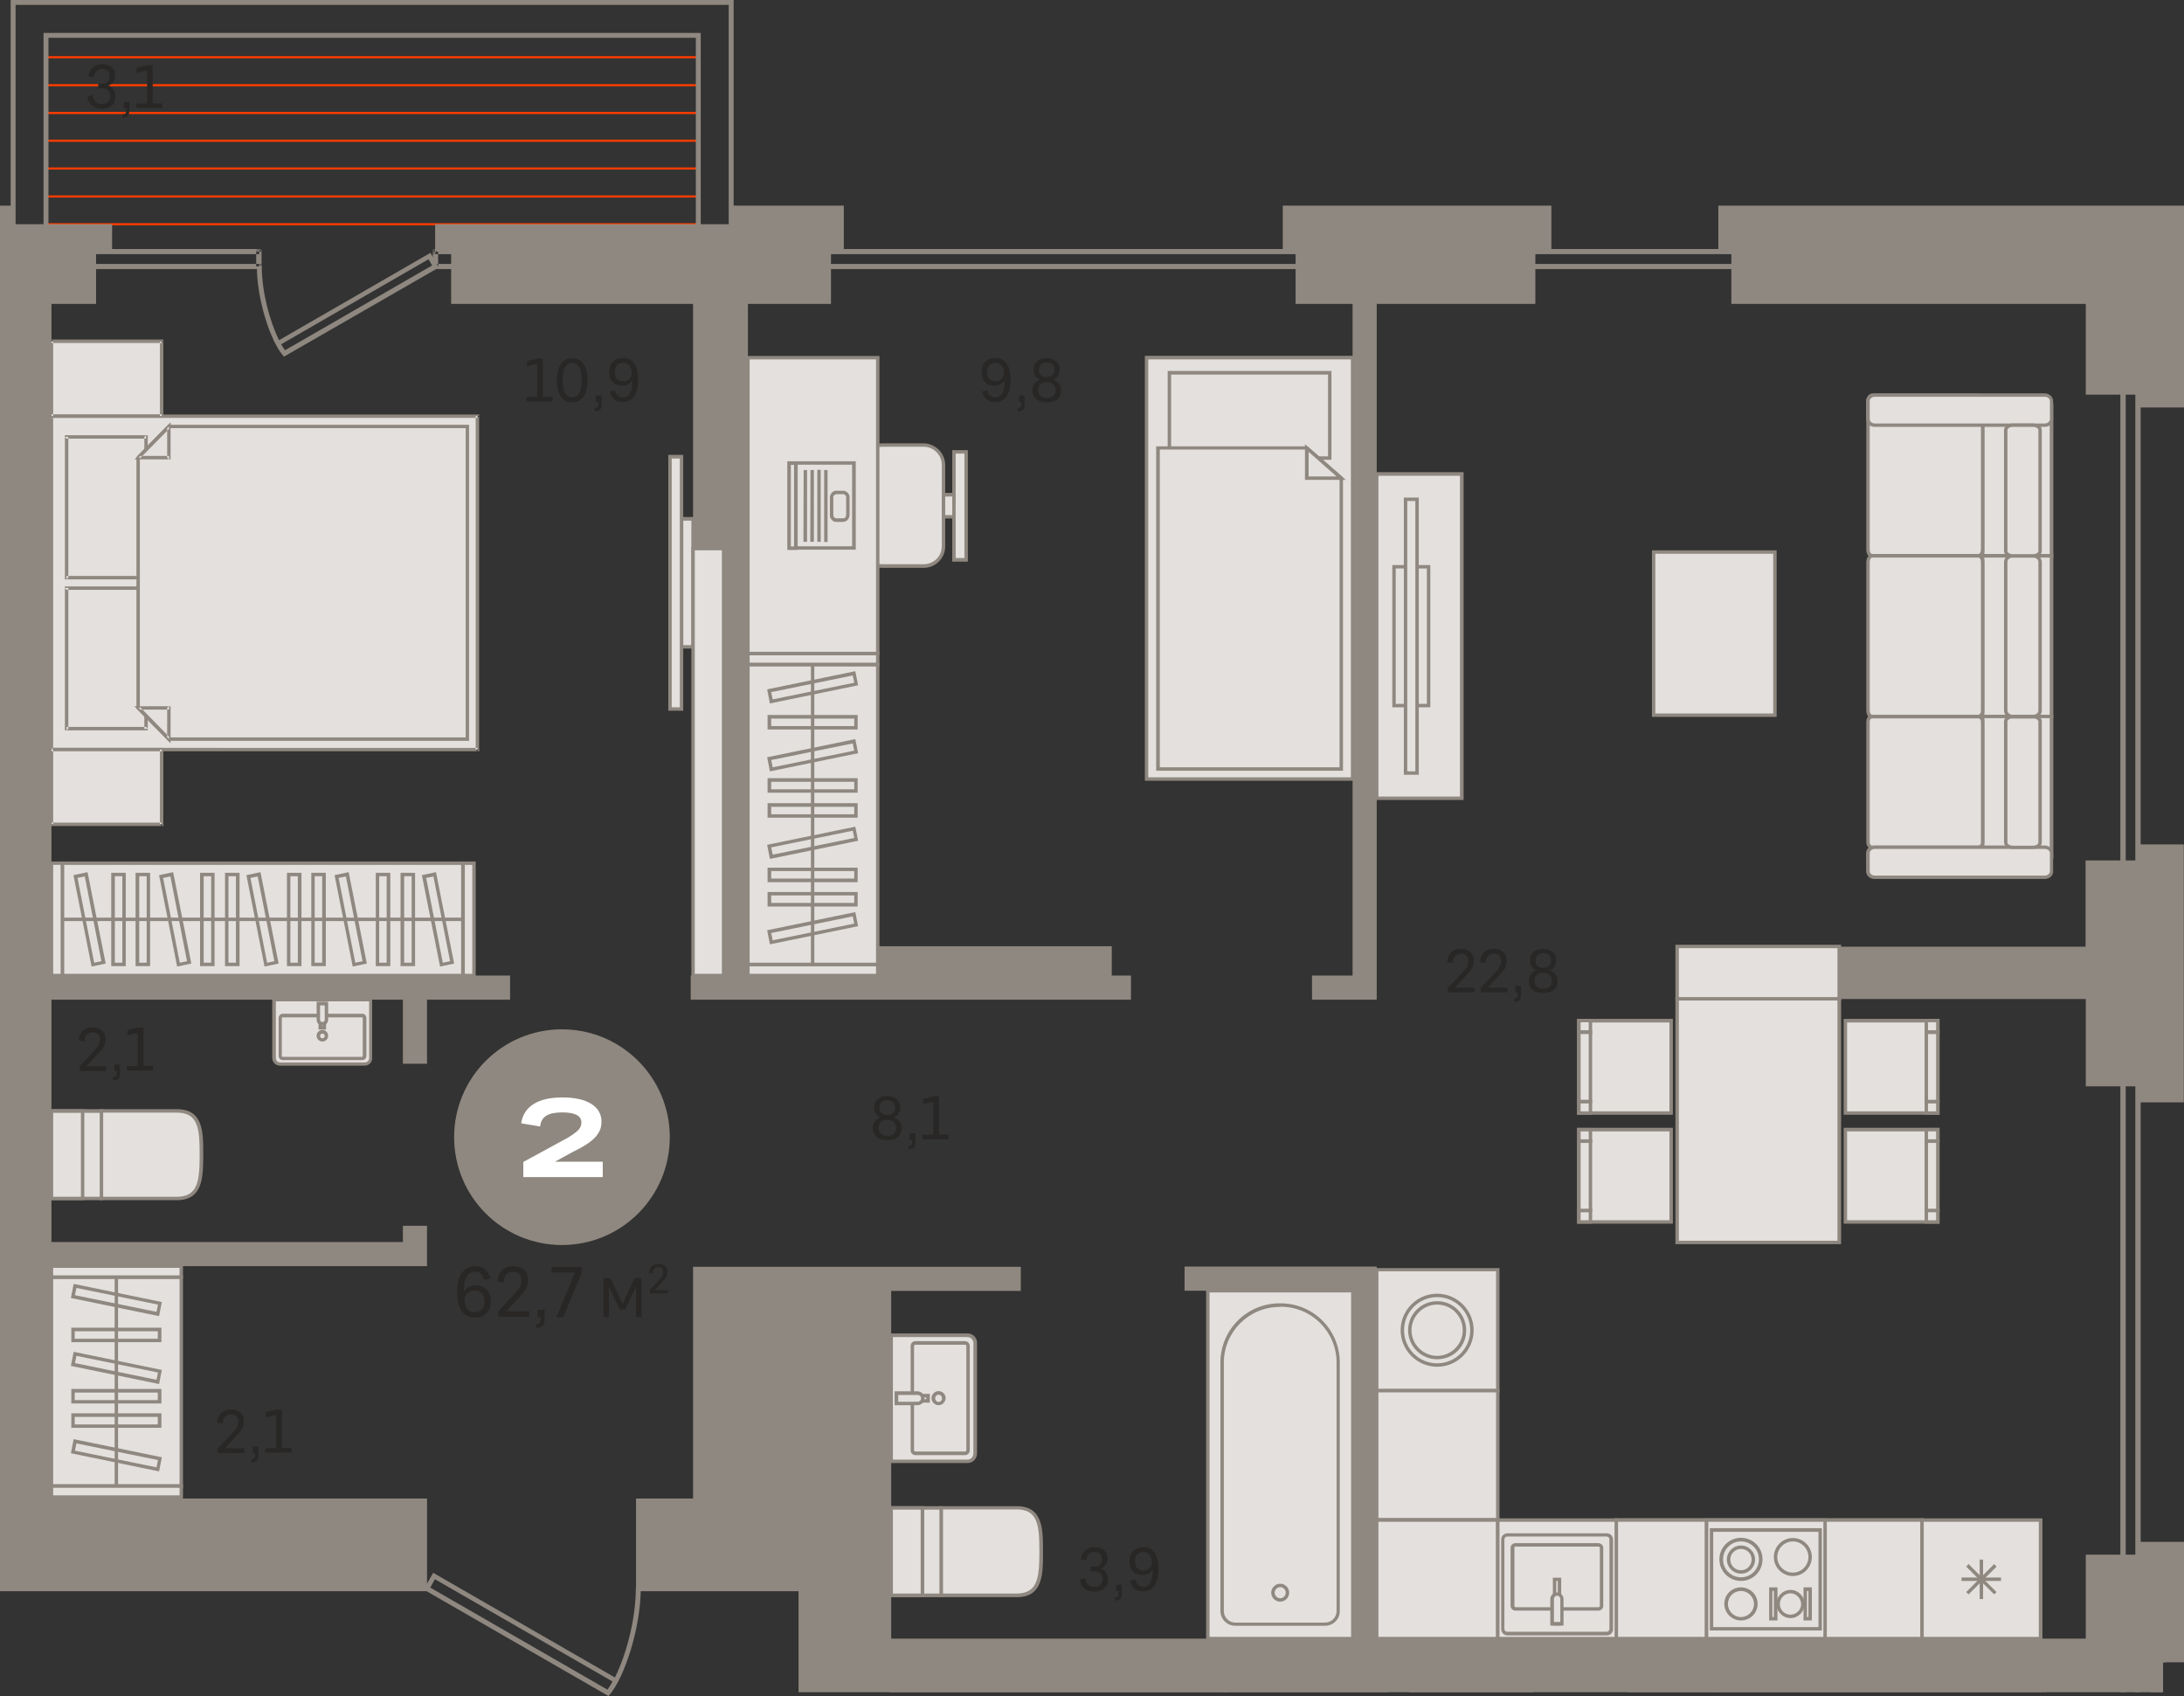 <?xml version="1.0" encoding="utf-8"?>
<!-- Generator: Adobe Illustrator 24.1.2, SVG Export Plug-In . SVG Version: 6.00 Build 0)  -->
<svg version="1.1" id="Слой_1" xmlns="http://www.w3.org/2000/svg" xmlns:xlink="http://www.w3.org/1999/xlink" x="0px" y="0px"
	 viewBox="0 0 1022.9 794.2" style="enable-background:new 0 0 1022.9 794.2;" xml:space="preserve">
<rect x="0" y="0" width="1022.9" height="794.2" fill="#333333" stroke="none"/>
<g>
	<rect x="864.3" y="529" style="fill-rule:evenodd;clip-rule:evenodd;fill:#E3E0DD;" width="43.2" height="43.2"/>
	<path style="fill-rule:evenodd;clip-rule:evenodd;fill:#8F8880;" d="M865.1,571.4h41.6v-41.6h-41.6V571.4L865.1,571.4z M908.4,573
		h-44.9v-44.9h44.9V573z"/>
	<rect x="902.1" y="529" style="fill-rule:evenodd;clip-rule:evenodd;fill:#E3E0DD;" width="5.4" height="5.4"/>
	<path style="fill-rule:evenodd;clip-rule:evenodd;fill:#8F8880;" d="M903,533.6h3.8v-3.8H903V533.6L903,533.6z M908.4,535.2h-7v-7
		h7V535.2z"/>
	<rect x="902.1" y="566.8" style="fill-rule:evenodd;clip-rule:evenodd;fill:#E3E0DD;" width="5.4" height="5.4"/>
	<path style="fill-rule:evenodd;clip-rule:evenodd;fill:#8F8880;" d="M903,571.4h3.8v-3.8H903V571.4L903,571.4z M908.4,573h-7v-7h7
		V573z"/>
	<rect x="902.1" y="534.4" style="fill-rule:evenodd;clip-rule:evenodd;fill:#E3E0DD;" width="5.4" height="32.4"/>
	<path style="fill-rule:evenodd;clip-rule:evenodd;fill:#8F8880;" d="M903,566h3.8v-30.8H903V566L903,566z M908.4,567.6h-7v-34.1h7
		V567.6z"/>
	<rect x="739.4" y="529" style="fill-rule:evenodd;clip-rule:evenodd;fill:#E3E0DD;" width="43.2" height="43.2"/>
	<path style="fill-rule:evenodd;clip-rule:evenodd;fill:#8F8880;" d="M740.3,571.4h41.6v-41.6h-41.6V571.4L740.3,571.4z M783.5,573
		h-44.9v-44.9h44.9V573z"/>
	<rect x="739.4" y="529" style="fill-rule:evenodd;clip-rule:evenodd;fill:#E3E0DD;" width="5.4" height="5.4"/>
	<path style="fill-rule:evenodd;clip-rule:evenodd;fill:#8F8880;" d="M740.3,533.6h3.8v-3.8h-3.8V533.6L740.3,533.6z M745.7,535.2
		h-7v-7h7V535.2z"/>
	<rect x="739.4" y="566.8" style="fill-rule:evenodd;clip-rule:evenodd;fill:#E3E0DD;" width="5.4" height="5.4"/>
	<path style="fill-rule:evenodd;clip-rule:evenodd;fill:#8F8880;" d="M740.3,571.4h3.8v-3.8h-3.8V571.4L740.3,571.4z M745.7,573h-7
		v-7h7V573z"/>
	<rect x="739.4" y="534.4" style="fill-rule:evenodd;clip-rule:evenodd;fill:#E3E0DD;" width="5.4" height="32.4"/>
	<path style="fill-rule:evenodd;clip-rule:evenodd;fill:#8F8880;" d="M740.3,566h3.8v-30.8h-3.8V566L740.3,566z M745.7,567.6h-7
		v-34.1h7V567.6z"/>
	<rect x="864.3" y="477.9" style="fill-rule:evenodd;clip-rule:evenodd;fill:#E3E0DD;" width="43.2" height="43.2"/>
	<path style="fill-rule:evenodd;clip-rule:evenodd;fill:#8F8880;" d="M865.1,520.4h41.6v-41.6h-41.6V520.4L865.1,520.4z M908.4,522
		h-44.9v-44.9h44.9V522z"/>
	<rect x="902.1" y="477.9" style="fill-rule:evenodd;clip-rule:evenodd;fill:#E3E0DD;" width="5.4" height="5.4"/>
	<path style="fill-rule:evenodd;clip-rule:evenodd;fill:#8F8880;" d="M903,482.5h3.8v-3.8H903V482.5L903,482.5z M908.4,484.1h-7v-7
		h7V484.1z"/>
	<rect x="902.1" y="515.8" style="fill-rule:evenodd;clip-rule:evenodd;fill:#E3E0DD;" width="5.4" height="5.4"/>
	<path style="fill-rule:evenodd;clip-rule:evenodd;fill:#8F8880;" d="M903,520.4h3.8v-3.8H903V520.4L903,520.4z M908.4,522h-7v-7h7
		V522z"/>
	<rect x="902.1" y="483.3" style="fill-rule:evenodd;clip-rule:evenodd;fill:#E3E0DD;" width="5.4" height="32.4"/>
	<path style="fill-rule:evenodd;clip-rule:evenodd;fill:#8F8880;" d="M903,515h3.8v-30.8H903V515L903,515z M908.4,516.6h-7v-34.1h7
		V516.6z"/>
	<rect x="739.4" y="477.9" style="fill-rule:evenodd;clip-rule:evenodd;fill:#E3E0DD;" width="43.2" height="43.2"/>
	<path style="fill-rule:evenodd;clip-rule:evenodd;fill:#8F8880;" d="M740.3,520.4h41.6v-41.6h-41.6V520.4L740.3,520.4z M783.5,522
		h-44.9v-44.9h44.9V522z"/>
	<rect x="739.4" y="477.9" style="fill-rule:evenodd;clip-rule:evenodd;fill:#E3E0DD;" width="5.4" height="5.4"/>
	<path style="fill-rule:evenodd;clip-rule:evenodd;fill:#8F8880;" d="M740.3,482.5h3.8v-3.8h-3.8V482.5L740.3,482.5z M745.7,484.1
		h-7v-7h7V484.1z"/>
	<rect x="739.4" y="515.8" style="fill-rule:evenodd;clip-rule:evenodd;fill:#E3E0DD;" width="5.4" height="5.4"/>
	<path style="fill-rule:evenodd;clip-rule:evenodd;fill:#8F8880;" d="M740.3,520.4h3.8v-3.8h-3.8V520.4L740.3,520.4z M745.7,522h-7
		v-7h7V522z"/>
	<rect x="739.4" y="483.3" style="fill-rule:evenodd;clip-rule:evenodd;fill:#E3E0DD;" width="5.4" height="32.4"/>
	<path style="fill-rule:evenodd;clip-rule:evenodd;fill:#8F8880;" d="M740.3,515h3.8v-30.8h-3.8V515L740.3,515z M745.7,516.6h-7
		v-34.1h7V516.6z"/>
	<rect x="785.5" y="467.7" style="fill-rule:evenodd;clip-rule:evenodd;fill:#E3E0DD;" width="76" height="114.1"/>
	<path style="fill-rule:evenodd;clip-rule:evenodd;fill:#8F8880;" d="M786.3,581h74.3V468.5h-74.3V581L786.3,581z M862.3,582.6
		h-77.6V466.9h77.6V582.6z"/>
	<rect x="785.5" y="443.2" style="fill-rule:evenodd;clip-rule:evenodd;fill:#E3E0DD;" width="76" height="24.5"/>
	<path style="fill-rule:evenodd;clip-rule:evenodd;fill:#8F8880;" d="M786.3,466.9h74.3V444h-74.3V466.9L786.3,466.9z M862.3,468.5
		h-77.6v-26.1h77.6V468.5z"/>
	<rect y="538" style="fill-rule:evenodd;clip-rule:evenodd;fill:#E3E0DD;" width="0" height="167.8"/>
	<rect y="537.2" style="fill-rule:evenodd;clip-rule:evenodd;fill:#8F8880;" width="0.8" height="169.4"/>
	<rect x="774.5" y="258.5" style="fill-rule:evenodd;clip-rule:evenodd;fill:#E3E0DD;" width="56.8" height="76.4"/>
	<path style="fill-rule:evenodd;clip-rule:evenodd;fill:#8F8880;" d="M775.3,334.1h55.2v-74.8h-55.2V334.1L775.3,334.1z
		 M832.1,335.7h-58.4v-78h58.4V335.7z"/>
	<rect y="467.2" style="fill-rule:evenodd;clip-rule:evenodd;fill:#8F8880;" width="0.8" height="71.6"/>
	<rect x="565.7" y="604.4" style="fill-rule:evenodd;clip-rule:evenodd;fill:#E3E0DD;" width="67.9" height="162.9"/>
	<path style="fill-rule:evenodd;clip-rule:evenodd;fill:#8F8880;" d="M566.5,766.5h66.3V605.2h-66.3V766.5L566.5,766.5z
		 M634.4,768.1h-69.5V603.6h69.5V768.1z"/>
	<path style="fill-rule:evenodd;clip-rule:evenodd;fill:#E3E0DD;" d="M599.9,611.2h-0.5c-14.8,0-26.9,12-26.9,26.9v116.3
		c0,3.4,2.8,6.2,6.2,6.2h42c3.4,0,6.2-2.8,6.2-6.2V638C626.8,623.2,614.7,611.2,599.9,611.2z"/>
	<path style="fill-rule:evenodd;clip-rule:evenodd;fill:#8F8880;" d="M599.3,612c-14.4,0-26.1,11.7-26.1,26.1v116.3
		c0,3,2.4,5.4,5.4,5.4h42c3,0,5.4-2.4,5.4-5.4V638c0-14.4-11.7-26.1-26.1-26.1H599.3L599.3,612z M620.6,761.3h-42c-3.9,0-7-3.1-7-7
		V638c0-15.3,12.4-27.7,27.7-27.7h0.5c15.3,0,27.7,12.4,27.7,27.7v116.3C627.6,758.2,624.4,761.3,620.6,761.3z"/>
	<path style="fill-rule:evenodd;clip-rule:evenodd;fill:#E3E0DD;" d="M603,745.8c0-1.9-1.5-3.4-3.4-3.4c-1.9,0-3.4,1.5-3.4,3.4
		c0,1.9,1.5,3.4,3.4,3.4C601.5,749.2,603,747.7,603,745.8z"/>
	<path style="fill-rule:evenodd;clip-rule:evenodd;fill:#8F8880;" d="M599.6,743.2c-1.4,0-2.6,1.2-2.6,2.6c0,1.4,1.2,2.6,2.6,2.6
		c1.4,0,2.6-1.2,2.6-2.6C602.2,744.4,601,743.2,599.6,743.2L599.6,743.2z M599.6,750c-2.3,0-4.2-1.9-4.2-4.2c0-2.3,1.9-4.2,4.2-4.2
		c2.3,0,4.2,1.9,4.2,4.2C603.8,748.1,601.9,750,599.6,750z"/>
	<rect x="644.8" y="222" style="fill-rule:evenodd;clip-rule:evenodd;fill:#E3E0DD;" width="39.9" height="151.9"/>
	<path style="fill-rule:evenodd;clip-rule:evenodd;fill:#8F8880;" d="M645.6,373h38.2V222.8h-38.2V373L645.6,373z M685.5,374.6H644
		V221.1h41.5V374.6z"/>
	<rect x="319.2" y="243" style="fill-rule:evenodd;clip-rule:evenodd;fill:#E3E0DD;" width="5.4" height="59.9"/>
	<path style="fill-rule:evenodd;clip-rule:evenodd;fill:#8F8880;" d="M320,302.1h3.8v-58.3H320V302.1L320,302.1z M325.4,303.7h-7
		v-61.6h7V303.7z"/>
	<rect x="324.6" y="256.9" style="fill-rule:evenodd;clip-rule:evenodd;fill:#E3E0DD;" width="14.4" height="199.9"/>
	<path style="fill-rule:evenodd;clip-rule:evenodd;fill:#8F8880;" d="M325.4,456h12.7V257.7h-12.7V456L325.4,456z M339.8,457.6h-16
		V256.1h16V457.6z"/>
	<rect x="313.8" y="213.8" style="fill-rule:evenodd;clip-rule:evenodd;fill:#E3E0DD;" width="5.4" height="118.1"/>
	<path style="fill-rule:evenodd;clip-rule:evenodd;fill:#8F8880;" d="M314.6,331.2h3.8V214.7h-3.8V331.2L314.6,331.2z M320,332.8h-7
		V213h7V332.8z"/>
	<rect x="652.9" y="265.4" style="fill-rule:evenodd;clip-rule:evenodd;fill:#E3E0DD;" width="16.2" height="65"/>
	<path style="fill-rule:evenodd;clip-rule:evenodd;fill:#8F8880;" d="M653.7,329.6h14.6v-63.4h-14.6V329.6L653.7,329.6z
		 M669.9,331.2h-17.8v-66.6h17.8V331.2z"/>
	<rect x="658.3" y="233.8" style="fill-rule:evenodd;clip-rule:evenodd;fill:#E3E0DD;" width="5.4" height="128.1"/>
	<path style="fill-rule:evenodd;clip-rule:evenodd;fill:#8F8880;" d="M659.1,361.2h3.8V234.6h-3.8V361.2L659.1,361.2z M664.5,362.8
		h-7V233h7V362.8z"/>
	<rect x="24.1" y="194.8" style="fill-rule:evenodd;clip-rule:evenodd;fill:#E3E0DD;" width="199.6" height="156.2"/>
	<path style="fill-rule:evenodd;clip-rule:evenodd;fill:#8F8880;" d="M223.6,194h0.8v0.8L223.6,194L223.6,194z M223.6,195.7l0.8-0.8
		l-0.8-0.8H24.1v1.6H223.6L223.6,195.7z M23.2,194.8V194h0.8L23.2,194.8L23.2,194.8z M24.9,194.8V351h-1.6V194.8l0.8-0.8L24.9,194.8
		L24.9,194.8z M24.1,351.8l-0.8-0.8v0.8H24.1L24.1,351.8z M24.1,350.2l-0.8,0.8l0.8,0.8h199.6v-1.6H24.1L24.1,350.2z M224.5,351v0.8
		h-0.8L224.5,351L224.5,351z M222.8,351l0.8,0.8l0.8-0.8V194.8h-1.6V351z"/>
	<rect x="31.2" y="275.4" style="fill-rule:evenodd;clip-rule:evenodd;fill:#E3E0DD;" width="37.2" height="65.9"/>
	<path style="fill-rule:evenodd;clip-rule:evenodd;fill:#8F8880;" d="M30.4,275.4v-0.8h0.8L30.4,275.4L30.4,275.4z M31.2,274.6
		l-0.8,0.8l0.8,0.8h37.2v-1.6H31.2L31.2,274.6z M68.4,274.6h0.8v0.8L68.4,274.6L68.4,274.6z M69.2,275.4v65.9h-1.6v-65.9l0.8-0.8
		L69.2,275.4L69.2,275.4z M69.2,341.2l-0.8,0.8h0.8V341.2L69.2,341.2z M68.4,342l0.8-0.8l-0.8-0.8H31.2v1.6H68.4L68.4,342z
		 M31.2,342h-0.8v-0.8L31.2,342L31.2,342z M30.4,341.2l0.8,0.8l0.8-0.8v-65.9h-1.6V341.2z"/>
	<rect x="31.2" y="204.6" style="fill-rule:evenodd;clip-rule:evenodd;fill:#E3E0DD;" width="37.2" height="65.9"/>
	<path style="fill-rule:evenodd;clip-rule:evenodd;fill:#8F8880;" d="M30.4,204.6v-0.8h0.8L30.4,204.6L30.4,204.6z M31.2,203.8
		l-0.8,0.8l0.8,0.8h37.2v-1.6H31.2L31.2,203.8z M68.4,203.8h0.8v0.8L68.4,203.8L68.4,203.8z M69.2,204.6v65.9h-1.6v-65.9l0.8-0.8
		L69.2,204.6L69.2,204.6z M69.2,270.5l-0.8,0.8h0.8V270.5L69.2,270.5z M68.4,271.3l0.8-0.8l-0.8-0.8H31.2v1.6H68.4L68.4,271.3z
		 M31.2,271.3h-0.8v-0.8L31.2,271.3L31.2,271.3z M30.4,270.5l0.8,0.8l0.8-0.8v-65.9h-1.6V270.5z"/>
	<polygon style="fill-rule:evenodd;clip-rule:evenodd;fill:#E3E0DD;" points="64.7,331.5 79.1,346.1 218.9,346.1 218.9,199.7 
		79.1,199.7 64.7,214.4 	"/>
	<path style="fill-rule:evenodd;clip-rule:evenodd;fill:#8F8880;" d="M79.5,345.3h138.6V200.5H79.5l-14,14.2v116.5L79.5,345.3
		L79.5,345.3z M219.7,346.9H78.8l-0.2-0.2l-14.7-14.9V214l14.9-15.1h140.9V346.9z"/>
	<polygon style="fill-rule:evenodd;clip-rule:evenodd;fill:#E3E0DD;" points="79.1,346.1 79.1,331.5 64.9,331.5 	"/>
	<path style="fill-rule:evenodd;clip-rule:evenodd;fill:#8F8880;" d="M79.9,346.1v2l-1.4-1.4L79.9,346.1L79.9,346.1z M78.5,346.7
		l1.4-0.6l-0.2-0.6l-14.3-14.6l-1.2,1.1L78.5,346.7L78.5,346.7z M64.3,332.1l-1.4-1.4h1.9L64.3,332.1L64.3,332.1z M64.9,330.7h14.3
		v1.6H64.9l-0.6-0.2L64.9,330.7L64.9,330.7z M79.1,330.7h0.8v0.8L79.1,330.7L79.1,330.7z M79.9,331.5l-0.8-0.8l-0.8,0.8v14.6h1.6
		V331.5z"/>
	<polygon style="fill-rule:evenodd;clip-rule:evenodd;fill:#E3E0DD;" points="79.1,199.7 79.1,214.3 64.9,214.3 	"/>
	<path style="fill-rule:evenodd;clip-rule:evenodd;fill:#8F8880;" d="M78.5,199.1l1.4-1.4v2L78.5,199.1L78.5,199.1z M79.7,200.3
		l0.2-0.6l-1.4-0.6l-14.3,14.6l1.2,1.1L79.7,200.3L79.7,200.3z M64.9,215.2h-1.9l1.4-1.4L64.9,215.2L64.9,215.2z M64.9,213.5h14.3
		v1.6H64.9l-0.6-1.4L64.9,213.5L64.9,213.5z M79.9,214.3v0.8h-0.8L79.9,214.3L79.9,214.3z M78.3,214.3l0.8,0.8l0.8-0.8v-14.6h-1.6
		V214.3z"/>
	<rect x="24.1" y="159.8" style="fill-rule:evenodd;clip-rule:evenodd;fill:#E3E0DD;" width="51.7" height="35"/>
	<path style="fill-rule:evenodd;clip-rule:evenodd;fill:#8F8880;" d="M75.7,159h0.8v0.8L75.7,159L75.7,159z M75.7,160.6l0.8-0.8
		l-0.8-0.8H24.1v1.6H75.7L75.7,160.6z M23.3,159.8V159h0.8L23.3,159.8L23.3,159.8z M24.9,159.8v35h-1.6v-35l0.8-0.8L24.9,159.8
		L24.9,159.8z M24.1,195.6l-0.8-0.8v0.8H24.1L24.1,195.6z M24.1,194l-0.8,0.8l0.8,0.8h51.7V194H24.1L24.1,194z M76.6,194.8v0.8h-0.8
		L76.6,194.8L76.6,194.8z M74.9,194.8l0.8,0.8l0.8-0.8v-35h-1.6V194.8z"/>
	<rect x="24.1" y="351" style="fill-rule:evenodd;clip-rule:evenodd;fill:#E3E0DD;" width="51.7" height="35"/>
	<path style="fill-rule:evenodd;clip-rule:evenodd;fill:#8F8880;" d="M75.7,350.2h0.8v0.8L75.7,350.2L75.7,350.2z M75.7,351.8
		l0.8-0.8l-0.8-0.8H24.1v1.6H75.7L75.7,351.8z M23.3,351v-0.8h0.8L23.3,351L23.3,351z M24.9,351v35h-1.6v-35l0.8-0.8L24.9,351
		L24.9,351z M24.1,386.9l-0.8-0.8v0.8H24.1L24.1,386.9z M24.1,385.2l-0.8,0.8l0.8,0.8h51.7v-1.6H24.1L24.1,385.2z M76.6,386v0.8
		h-0.8L76.6,386L76.6,386z M74.9,386l0.8,0.8l0.8-0.8v-35h-1.6V386z"/>
	<rect y="166.3" style="fill-rule:evenodd;clip-rule:evenodd;fill:#8F8880;" width="0.8" height="98.2"/>
	<rect x="537" y="167.5" style="fill-rule:evenodd;clip-rule:evenodd;fill:#E3E0DD;" width="96.6" height="197.3"/>
	<path style="fill-rule:evenodd;clip-rule:evenodd;fill:#8F8880;" d="M537.8,364h94.9V168.3h-94.9V364L537.8,364z M634.4,365.6
		h-98.2v-199h98.2V365.6z"/>
	<rect x="547.7" y="174.5" style="fill-rule:evenodd;clip-rule:evenodd;fill:#E3E0DD;" width="75.1" height="39.9"/>
	<path style="fill-rule:evenodd;clip-rule:evenodd;fill:#8F8880;" d="M548.5,213.7H622v-38.3h-73.5V213.7L548.5,213.7z M623.6,215.3
		h-76.7v-41.6h76.7V215.3z"/>
	<polygon style="fill-rule:evenodd;clip-rule:evenodd;fill:#E3E0DD;" points="542.4,209.8 612.1,209.8 628.2,223.9 628.2,360.1 
		542.4,360.1 	"/>
	<path style="fill-rule:evenodd;clip-rule:evenodd;fill:#8F8880;" d="M543.2,359.3h84.2V224.2l-15.6-13.7h-68.6V359.3L543.2,359.3z
		 M629,360.9h-87.5V209h70.9l16.6,14.5V360.9z"/>
	<polygon style="fill-rule:evenodd;clip-rule:evenodd;fill:#E3E0DD;" points="628.2,223.9 612.1,223.9 612.1,209.8 	"/>
	<path style="fill-rule:evenodd;clip-rule:evenodd;fill:#8F8880;" d="M612.9,223.1H626l-13.1-11.5V223.1L612.9,223.1z M630.3,224.7
		h-19.1V208L630.3,224.7z"/>
	<rect x="644.8" y="594.5" style="fill-rule:evenodd;clip-rule:evenodd;fill:#E3E0DD;" width="56.7" height="56.7"/>
	<path style="fill-rule:evenodd;clip-rule:evenodd;fill:#8F8880;" d="M645.6,650.4h55.1v-55.1h-55.1V650.4L645.6,650.4z
		 M702.3,652.1H644v-58.3h58.3V652.1z"/>
	<path style="fill-rule:evenodd;clip-rule:evenodd;fill:#E3E0DD;" d="M689.4,622.9c0-9-7.3-16.3-16.3-16.3c-9,0-16.3,7.3-16.3,16.3
		c0,9,7.3,16.3,16.3,16.3C682.1,639.2,689.4,631.9,689.4,622.9z"/>
	<path style="fill-rule:evenodd;clip-rule:evenodd;fill:#8F8880;" d="M673.1,607.4c-8.5,0-15.5,6.9-15.5,15.5
		c0,8.5,6.9,15.5,15.5,15.5c8.5,0,15.5-6.9,15.5-15.5C688.6,614.4,681.7,607.4,673.1,607.4L673.1,607.4z M673.1,640
		c-9.4,0-17.1-7.7-17.1-17.1c0-9.4,7.7-17.1,17.1-17.1c9.4,0,17.1,7.7,17.1,17.1C690.2,632.3,682.6,640,673.1,640z"/>
	<path style="fill-rule:evenodd;clip-rule:evenodd;fill:#E3E0DD;" d="M685.9,622.9c0-7.1-5.7-12.8-12.8-12.8
		c-7.1,0-12.8,5.7-12.8,12.8c0,7.1,5.7,12.8,12.8,12.8C680.2,635.7,685.9,630,685.9,622.9z"/>
	<path style="fill-rule:evenodd;clip-rule:evenodd;fill:#8F8880;" d="M673.1,610.9c-6.6,0-12,5.4-12,12c0,6.6,5.4,12,12,12
		c6.6,0,12-5.4,12-12C685.1,616.3,679.8,610.9,673.1,610.9L673.1,610.9z M673.1,636.5c-7.5,0-13.6-6.1-13.6-13.6
		c0-7.5,6.1-13.6,13.6-13.6c7.5,0,13.6,6.1,13.6,13.6C686.8,630.4,680.7,636.5,673.1,636.5z"/>
	<rect x="644.8" y="651.2" style="fill-rule:evenodd;clip-rule:evenodd;fill:#E3E0DD;" width="56.7" height="60.5"/>
	<path style="fill-rule:evenodd;clip-rule:evenodd;fill:#8F8880;" d="M645.6,710.9h55.1v-58.9h-55.1V710.9L645.6,710.9z
		 M702.3,712.6H644v-62.2h58.3V712.6z"/>
	<rect x="644.8" y="711.8" style="fill-rule:evenodd;clip-rule:evenodd;fill:#E3E0DD;" width="56.7" height="55.5"/>
	<path style="fill-rule:evenodd;clip-rule:evenodd;fill:#8F8880;" d="M645.6,766.5h55.1v-53.9h-55.1V766.5L645.6,766.5z
		 M702.3,768.1H644v-57.2h58.3V768.1z"/>
	<rect x="757" y="711.8" style="fill-rule:evenodd;clip-rule:evenodd;fill:#E3E0DD;" width="143.2" height="55.5"/>
	<path style="fill-rule:evenodd;clip-rule:evenodd;fill:#8F8880;" d="M757.8,766.5h141.6v-53.9H757.8V766.5L757.8,766.5z M901,768.1
		H756.2v-57.2H901V768.1z"/>
	<path style="fill-rule:evenodd;clip-rule:evenodd;fill:#E3E0DD;" d="M441.9,255.8l0-38c0-5.1-4.2-9.4-9.3-9.4l-19.2,0
		c-5.1,0-9.4,4.2-9.4,9.3l0,38c0,5.1,4.2,9.4,9.3,9.4l19.2,0C437.7,265.2,441.8,261,441.9,255.8z"/>
	<path style="fill-rule:evenodd;clip-rule:evenodd;fill:#8F8880;" d="M413.4,209.2c-4.7,0-8.5,3.8-8.6,8.5l0,38c0,2.3,0.9,4.4,2.5,6
		c1.6,1.6,3.8,2.5,6,2.5l19.2,0c2.3,0,4.4-0.8,6-2.3c1.7-1.6,2.6-3.8,2.6-6.2l0-38c0-2.3-0.9-4.4-2.5-6c-1.6-1.6-3.7-2.5-6-2.5
		L413.4,209.2L413.4,209.2L413.4,209.2z M413.3,265.9c-2.7,0-5.2-1.1-7.2-3c-1.9-1.9-3-4.5-3-7.2l0-38c0-5.6,4.6-10.1,10.2-10.1h0
		l19.2,0c2.7,0,5.2,1.1,7.2,3c1.9,1.9,3,4.5,3,7.2l0,38c0,2.8-1.1,5.4-3.1,7.3c-1.9,1.8-4.3,2.8-6.9,2.8c-0.1,0-0.2,0-0.3,0
		L413.3,265.9z"/>
	<rect x="441.9" y="231.7" style="fill-rule:evenodd;clip-rule:evenodd;fill:#E3E0DD;" width="6.1" height="10.3"/>
	<path style="fill-rule:evenodd;clip-rule:evenodd;fill:#8F8880;" d="M442.7,241.2h4.4v-8.7h-4.4L442.7,241.2L442.7,241.2z
		 M448.8,242.8h-7.7l0-12h7.7V242.8z"/>
	<rect x="446.8" y="211.6" style="fill-rule:evenodd;clip-rule:evenodd;fill:#E3E0DD;" width="5.7" height="50.6"/>
	<path style="fill-rule:evenodd;clip-rule:evenodd;fill:#8F8880;" d="M447.6,261.3h4.1l0-48.9h-4.1L447.6,261.3L447.6,261.3z
		 M453.3,263H446l0-52.2h7.3L453.3,263z"/>
	<rect x="701.5" y="711.8" style="fill-rule:evenodd;clip-rule:evenodd;fill:#E3E0DD;" width="55.5" height="55.5"/>
	<path style="fill-rule:evenodd;clip-rule:evenodd;fill:#8F8880;" d="M702.3,766.5h53.9v-53.9h-53.9V766.5L702.3,766.5z
		 M757.8,768.1h-57.1V711h57.1V768.1z"/>
	<path style="fill-rule:evenodd;clip-rule:evenodd;fill:#E3E0DD;" d="M705.9,718.7h46.6c1.2,0,2.1,1,2.1,2.1v42c0,1.2-1,2.1-2.1,2.1
		h-46.6c-1.2,0-2.1-1-2.1-2.1v-42C703.8,719.7,704.8,718.7,705.9,718.7z"/>
	<path style="fill-rule:evenodd;clip-rule:evenodd;fill:#8F8880;" d="M705.9,719.5c-0.7,0-1.3,0.6-1.3,1.3v42c0,0.7,0.6,1.3,1.3,1.3
		h46.6c0.7,0,1.3-0.6,1.3-1.3v-42c0-0.7-0.6-1.3-1.3-1.3H705.9L705.9,719.5z M752.6,765.8h-46.6c-1.6,0-2.9-1.3-2.9-2.9v-42
		c0-1.6,1.3-2.9,2.9-2.9h46.6c1.6,0,2.9,1.3,2.9,2.9v42C755.5,764.5,754.2,765.8,752.6,765.8z"/>
	<path style="fill-rule:evenodd;clip-rule:evenodd;fill:#E3E0DD;" d="M709.9,753.4h38.8c0.8,0,1.4-0.6,1.4-1.4v-27.2
		c0-0.8-0.6-1.4-1.4-1.4h-38.8c-0.8,0-1.4,0.6-1.4,1.4V752C708.4,752.8,709.1,753.4,709.9,753.4z"/>
	<path style="fill-rule:evenodd;clip-rule:evenodd;fill:#8F8880;" d="M709.9,724.1c-0.3,0-0.6,0.3-0.6,0.6V752
		c0,0.3,0.3,0.6,0.6,0.6h38.8c0.3,0,0.6-0.3,0.6-0.6v-27.2c0-0.3-0.3-0.6-0.6-0.6H709.9L709.9,724.1z M748.6,754.2h-38.8
		c-1.2,0-2.3-1-2.3-2.2v-27.2c0-1.2,1-2.2,2.3-2.2h38.8c1.2,0,2.3,1,2.3,2.2V752C750.9,753.2,749.9,754.2,748.6,754.2z"/>
	<rect x="728.1" y="739.5" style="fill-rule:evenodd;clip-rule:evenodd;fill:#E3E0DD;" width="2.3" height="20.8"/>
	<path style="fill-rule:evenodd;clip-rule:evenodd;fill:#8F8880;" d="M728.9,759.5h0.7v-19.2h-0.7V759.5L728.9,759.5z M731.2,761.2
		h-3.9v-22.4h3.9V761.2z"/>
	<path style="fill-rule:evenodd;clip-rule:evenodd;fill:#E3E0DD;" d="M729.2,746.5L729.2,746.5c1.3,0,2.3,1,2.3,2.3v11.6h-4.6v-11.6
		C726.9,747.5,728,746.5,729.2,746.5z"/>
	<path style="fill-rule:evenodd;clip-rule:evenodd;fill:#8F8880;" d="M727.8,759.5h3v-10.8c0-0.8-0.7-1.5-1.5-1.5h0
		c-0.8,0-1.5,0.7-1.5,1.5V759.5L727.8,759.5z M732.4,761.2h-6.3v-12.4c0-1.7,1.4-3.1,3.1-3.1h0c1.7,0,3.1,1.4,3.1,3.1V761.2z"/>
	<rect x="799.2" y="711.8" style="fill-rule:evenodd;clip-rule:evenodd;fill:#E3E0DD;" width="55.5" height="55.5"/>
	<path style="fill-rule:evenodd;clip-rule:evenodd;fill:#8F8880;" d="M800.1,766.5H854v-53.9h-53.9V766.5L800.1,766.5z M855.6,768.1
		h-57.2V711h57.2V768.1z"/>
	<rect x="801.6" y="716.4" style="fill-rule:evenodd;clip-rule:evenodd;fill:#E3E0DD;" width="50.9" height="46.3"/>
	<path style="fill-rule:evenodd;clip-rule:evenodd;fill:#8F8880;" d="M802.4,761.9h49.3v-44.6h-49.3V761.9L802.4,761.9z
		 M853.3,763.5h-52.5v-47.9h52.5V763.5z"/>
	<path style="fill-rule:evenodd;clip-rule:evenodd;fill:#E3E0DD;" d="M824.7,730.3c0,5.1-4.1,9.3-9.3,9.3c-5.1,0-9.3-4.1-9.3-9.3
		c0-5.1,4.1-9.3,9.3-9.3C820.6,721,824.7,725.2,824.7,730.3z"/>
	<path style="fill-rule:evenodd;clip-rule:evenodd;fill:#8F8880;" d="M815.4,721.8c-4.7,0-8.4,3.8-8.4,8.4c0,4.7,3.8,8.4,8.4,8.4
		c4.7,0,8.4-3.8,8.4-8.4C823.9,725.6,820.1,721.8,815.4,721.8L815.4,721.8z M815.4,740.3c-5.5,0-10.1-4.5-10.1-10.1
		c0-5.6,4.5-10.1,10.1-10.1c5.6,0,10.1,4.5,10.1,10.1C825.5,735.8,821,740.3,815.4,740.3z"/>
	<circle style="fill-rule:evenodd;clip-rule:evenodd;fill:#E3E0DD;" cx="815.4" cy="730.3" r="5.8"/>
	<path style="fill-rule:evenodd;clip-rule:evenodd;fill:#8F8880;" d="M815.4,725.3c-2.7,0-5,2.2-5,5c0,2.7,2.2,5,5,5
		c2.7,0,5-2.2,5-5C820.4,727.5,818.2,725.3,815.4,725.3L815.4,725.3z M815.4,736.9c-3.6,0-6.6-3-6.6-6.6c0-3.6,3-6.6,6.6-6.6
		s6.6,3,6.6,6.6C822,733.9,819.1,736.9,815.4,736.9z"/>
	<path style="fill-rule:evenodd;clip-rule:evenodd;fill:#E3E0DD;" d="M847.8,729.1c0,4.5-3.6,8.1-8.1,8.1c-4.5,0-8.1-3.6-8.1-8.1
		c0-4.5,3.6-8.1,8.1-8.1C844.2,721,847.8,724.6,847.8,729.1z"/>
	<path style="fill-rule:evenodd;clip-rule:evenodd;fill:#8F8880;" d="M839.7,721.8c-4,0-7.3,3.3-7.3,7.3c0,4,3.3,7.3,7.3,7.3
		c4,0,7.3-3.3,7.3-7.3C847,725.1,843.7,721.8,839.7,721.8L839.7,721.8z M839.7,738c-4.9,0-8.9-4-8.9-8.9c0-4.9,4-8.9,8.9-8.9
		c4.9,0,8.9,4,8.9,8.9C848.6,734,844.6,738,839.7,738z"/>
	<path style="fill-rule:evenodd;clip-rule:evenodd;fill:#E3E0DD;" d="M822.4,751.1c0,3.8-3.1,6.9-6.9,6.9c-3.8,0-6.9-3.1-6.9-6.9
		c0-3.8,3.1-6.9,6.9-6.9C819.3,744.2,822.4,747.3,822.4,751.1z"/>
	<path style="fill-rule:evenodd;clip-rule:evenodd;fill:#8F8880;" d="M815.4,745c-3.4,0-6.1,2.7-6.1,6.1s2.7,6.1,6.1,6.1
		c3.4,0,6.1-2.8,6.1-6.1S818.8,745,815.4,745L815.4,745z M815.4,758.8c-4.3,0-7.8-3.5-7.8-7.8c0-4.3,3.5-7.7,7.8-7.7
		c4.3,0,7.8,3.5,7.8,7.7C823.2,755.4,819.7,758.8,815.4,758.8z"/>
	<path style="fill-rule:evenodd;clip-rule:evenodd;fill:#E3E0DD;" d="M844.4,751.1c0,3.2-2.6,5.8-5.8,5.8c-3.2,0-5.8-2.6-5.8-5.8
		c0-3.2,2.6-5.8,5.8-5.8C841.8,745.3,844.4,747.9,844.4,751.1z"/>
	<path style="fill-rule:evenodd;clip-rule:evenodd;fill:#8F8880;" d="M838.6,746.1c-2.7,0-5,2.2-5,5c0,2.7,2.2,5,5,5
		c2.7,0,5-2.2,5-5C843.5,748.4,841.3,746.1,838.6,746.1L838.6,746.1z M838.6,757.7c-3.6,0-6.6-3-6.6-6.6c0-3.6,3-6.6,6.6-6.6
		c3.6,0,6.6,3,6.6,6.6C845.2,754.7,842.2,757.7,838.6,757.7z"/>
	<rect x="829.3" y="744.2" style="fill-rule:evenodd;clip-rule:evenodd;fill:#E3E0DD;" width="2.3" height="13.9"/>
	<path style="fill-rule:evenodd;clip-rule:evenodd;fill:#8F8880;" d="M830.1,757.2h0.7V745h-0.7V757.2L830.1,757.2z M832.5,758.8
		h-3.9v-15.5h3.9V758.8z"/>
	<rect x="845.5" y="744.2" style="fill-rule:evenodd;clip-rule:evenodd;fill:#E3E0DD;" width="2.3" height="13.9"/>
	<path style="fill-rule:evenodd;clip-rule:evenodd;fill:#8F8880;" d="M846.3,757.2h0.7V745h-0.7V757.2L846.3,757.2z M848.6,758.8
		h-3.9v-15.5h3.9V758.8z"/>
	<rect x="900.2" y="711.8" style="fill-rule:evenodd;clip-rule:evenodd;fill:#E3E0DD;" width="55.5" height="55.5"/>
	<path style="fill-rule:evenodd;clip-rule:evenodd;fill:#8F8880;" d="M901,766.5h53.9v-53.9H901V766.5L901,766.5z M956.6,768.1
		h-57.1V711h57.1V768.1z"/>
	<rect x="927.2" y="730.3" style="fill-rule:evenodd;clip-rule:evenodd;fill:#8F8880;" width="1.6" height="18.5"/>
	<rect x="918.7" y="738.7" style="fill-rule:evenodd;clip-rule:evenodd;fill:#8F8880;" width="18.5" height="1.6"/>
	<polygon style="fill-rule:evenodd;clip-rule:evenodd;fill:#8F8880;" points="922,746.6 920.9,745.5 934,732.4 935.1,733.6 	"/>
	<polygon style="fill-rule:evenodd;clip-rule:evenodd;fill:#8F8880;" points="934,746.6 920.9,733.6 922,732.4 935.1,745.5 	"/>
	<rect x="928.6" y="260.3" style="fill-rule:evenodd;clip-rule:evenodd;fill:#E3E0DD;" width="32.3" height="75.3"/>
	<path style="fill-rule:evenodd;clip-rule:evenodd;fill:#8F8880;" d="M929.4,334.7h30.6v-73.7h-30.6V334.7L929.4,334.7z
		 M961.7,336.4h-33.9v-76.9h33.9V336.4z"/>
	<rect x="928.6" y="189.7" style="fill-rule:evenodd;clip-rule:evenodd;fill:#E3E0DD;" width="32.3" height="70.6"/>
	<path style="fill-rule:evenodd;clip-rule:evenodd;fill:#8F8880;" d="M929.4,259.4h30.6v-69h-30.6V259.4L929.4,259.4z M961.7,261.1
		h-33.9v-72.2h33.9V261.1z"/>
	<rect x="928.6" y="335.5" style="fill-rule:evenodd;clip-rule:evenodd;fill:#E3E0DD;" width="32.3" height="65.9"/>
	<path style="fill-rule:evenodd;clip-rule:evenodd;fill:#8F8880;" d="M929.4,400.6h30.6v-64.3h-30.6V400.6L929.4,400.6z
		 M961.7,402.2h-33.9v-67.5h33.9V402.2z"/>
	<path style="fill-rule:evenodd;clip-rule:evenodd;fill:#E3E0DD;" d="M874.8,257.4v-69.6c0-1.6,0.9-2.8,2-2.8h49.7
		c1.1,0,2,1.3,2,2.8v69.6c0,1.6-0.9,2.8-2,2.8h-49.7C875.7,260.3,874.8,259,874.8,257.4z"/>
	<path style="fill-rule:evenodd;clip-rule:evenodd;fill:#8F8880;" d="M876.9,185.8c-0.6,0-1.2,0.8-1.2,2v69.6c0,1.2,0.6,2,1.2,2
		h49.7c0.6,0,1.2-0.8,1.2-2v-69.6c0-1.2-0.6-2-1.2-2H876.9L876.9,185.8z M926.6,261.1h-49.7c-1.6,0-2.8-1.6-2.8-3.6v-69.6
		c0-2,1.2-3.6,2.8-3.6h49.7c1.6,0,2.8,1.6,2.8,3.6v69.6C929.4,259.5,928.2,261.1,926.6,261.1z"/>
	<path style="fill-rule:evenodd;clip-rule:evenodd;fill:#E3E0DD;" d="M874.8,332.7v-69.6c0-1.6,0.9-2.8,2-2.8h49.7
		c1.1,0,2,1.3,2,2.8v69.6c0,1.6-0.9,2.8-2,2.8h-49.7C875.7,335.5,874.8,334.3,874.8,332.7z"/>
	<path style="fill-rule:evenodd;clip-rule:evenodd;fill:#8F8880;" d="M876.9,261.1c-0.6,0-1.2,0.8-1.2,2v69.6c0,1.2,0.6,2,1.2,2
		h49.7c0.6,0,1.2-0.8,1.2-2v-69.6c0-1.2-0.6-2-1.2-2H876.9L876.9,261.1z M926.6,336.4h-49.7c-1.6,0-2.8-1.6-2.8-3.6v-69.6
		c0-2,1.2-3.6,2.8-3.6h49.7c1.6,0,2.8,1.6,2.8,3.6v69.6C929.4,334.8,928.2,336.4,926.6,336.4z"/>
	<path style="fill-rule:evenodd;clip-rule:evenodd;fill:#E3E0DD;" d="M874.8,394.4v-56.6c0-1.3,0.9-2.3,2-2.3h49.7c1.1,0,2,1,2,2.3
		v56.6c0,1.3-0.9,2.3-2,2.3h-49.7C875.7,396.7,874.8,395.7,874.8,394.4z"/>
	<path style="fill-rule:evenodd;clip-rule:evenodd;fill:#8F8880;" d="M876.9,336.4c-0.7,0-1.2,0.7-1.2,1.5v56.6
		c0,0.8,0.5,1.5,1.2,1.5h49.7c0.7,0,1.2-0.7,1.2-1.5v-56.6c0-0.8-0.5-1.5-1.2-1.5H876.9L876.9,336.4z M926.6,397.5h-49.7
		c-1.6,0-2.8-1.4-2.8-3.1v-56.6c0-1.7,1.3-3.1,2.8-3.1h49.7c1.6,0,2.8,1.4,2.8,3.1v56.6C929.4,396.1,928.2,397.5,926.6,397.5z"/>
	<path style="fill-rule:evenodd;clip-rule:evenodd;fill:#E3E0DD;" d="M874.8,399.5v8.5c0,1.6,1.4,2.8,3.2,2.8h79.6
		c1.8,0,3.2-1.3,3.2-2.8v-8.5c0-1.6-1.4-2.8-3.2-2.8h-79.6C876.3,396.7,874.8,398,874.8,399.5z"/>
	<path style="fill-rule:evenodd;clip-rule:evenodd;fill:#8F8880;" d="M878.1,397.5c-1.3,0-2.4,0.9-2.4,2v8.5c0,1.1,1.1,2,2.4,2h79.6
		c1.3,0,2.4-0.9,2.4-2v-8.5c0-1.1-1.1-2-2.4-2H878.1L878.1,397.5z M957.6,411.6h-79.6c-2.2,0-4-1.6-4-3.6v-8.5c0-2,1.8-3.6,4-3.6
		h79.6c2.2,0,4,1.6,4,3.6v8.5C961.7,410,959.9,411.6,957.6,411.6z"/>
	<path style="fill-rule:evenodd;clip-rule:evenodd;fill:#E3E0DD;" d="M874.8,187.8v8.5c0,1.6,1.4,2.8,3.2,2.8h79.6
		c1.8,0,3.2-1.3,3.2-2.8v-8.5c0-1.6-1.4-2.8-3.2-2.8h-79.6C876.3,185,874.8,186.2,874.8,187.8z"/>
	<path style="fill-rule:evenodd;clip-rule:evenodd;fill:#8F8880;" d="M878.1,185.8c-1.3,0-2.4,0.9-2.4,2v8.5c0,1.1,1.1,2,2.4,2h79.6
		c1.3,0,2.4-0.9,2.4-2v-8.5c0-1.1-1.1-2-2.4-2H878.1L878.1,185.8z M957.6,199.9h-79.6c-2.2,0-4-1.6-4-3.6v-8.5c0-2,1.8-3.6,4-3.6
		h79.6c2.2,0,4,1.6,4,3.6v8.5C961.7,198.3,959.9,199.9,957.6,199.9z"/>
	<path style="fill-rule:evenodd;clip-rule:evenodd;fill:#E3E0DD;" d="M942.6,396.7h9.7c1.8,0,3.2-1,3.2-2.3v-56.6
		c0-1.3-1.4-2.3-3.2-2.3h-9.7c-1.8,0-3.2,1-3.2,2.3v56.6C939.4,395.7,940.8,396.7,942.6,396.7z"/>
	<path style="fill-rule:evenodd;clip-rule:evenodd;fill:#8F8880;" d="M942.6,336.4c-1.3,0-2.4,0.7-2.4,1.5v56.6
		c0,0.8,1.1,1.5,2.4,1.5h9.7c1.3,0,2.4-0.7,2.4-1.5v-56.6c0-0.8-1.1-1.5-2.4-1.5H942.6L942.6,336.4z M952.3,397.5h-9.7
		c-2.3,0-4-1.4-4-3.1v-56.6c0-1.7,1.8-3.1,4-3.1h9.7c2.3,0,4,1.4,4,3.1v56.6C956.3,396.2,954.5,397.5,952.3,397.5z"/>
	<path style="fill-rule:evenodd;clip-rule:evenodd;fill:#E3E0DD;" d="M942.6,335.5h9.7c1.8,0,3.2-1.3,3.2-2.8v-69.6
		c0-1.6-1.4-2.8-3.2-2.8h-9.7c-1.8,0-3.2,1.3-3.2,2.8v69.6C939.4,334.3,940.8,335.5,942.6,335.5z"/>
	<path style="fill-rule:evenodd;clip-rule:evenodd;fill:#8F8880;" d="M942.6,261.1c-1.3,0-2.4,0.9-2.4,2v69.6c0,1.1,1.1,2,2.4,2h9.7
		c1.3,0,2.4-0.9,2.4-2v-69.6c0-1.1-1.1-2-2.4-2H942.6L942.6,261.1z M952.3,336.4h-9.7c-2.2,0-4-1.6-4-3.6v-69.6c0-2,1.8-3.6,4-3.6
		h9.7c2.2,0,4,1.6,4,3.6v69.6C956.3,334.7,954.5,336.4,952.3,336.4z"/>
	<path style="fill-rule:evenodd;clip-rule:evenodd;fill:#E3E0DD;" d="M942.6,260.3h9.7c1.8,0,3.2-1,3.2-2.3v-56.6
		c0-1.3-1.4-2.3-3.2-2.3h-9.7c-1.8,0-3.2,1-3.2,2.3V258C939.4,259.2,940.8,260.3,942.6,260.3z"/>
	<path style="fill-rule:evenodd;clip-rule:evenodd;fill:#8F8880;" d="M942.6,199.9c-1.3,0-2.4,0.7-2.4,1.5V258
		c0,0.8,1.1,1.5,2.4,1.5h9.7c1.3,0,2.4-0.7,2.4-1.5v-56.6c0-0.8-1.1-1.5-2.4-1.5H942.6L942.6,199.9z M952.3,261.1h-9.7
		c-2.3,0-4-1.4-4-3.1v-56.6c0-1.7,1.8-3.1,4-3.1h9.7c2.3,0,4,1.4,4,3.1V258C956.3,259.7,954.5,261.1,952.3,261.1z"/>
	<path style="fill-rule:evenodd;clip-rule:evenodd;fill:#E3E0DD;" d="M440.8,747.1v-41h35.3c11.2,0,11.5,9.1,11.5,20.3v0.4
		c0,11.2-0.3,20.3-11.5,20.3H440.8z"/>
	<path style="fill-rule:evenodd;clip-rule:evenodd;fill:#8F8880;" d="M441.6,746.2h34.5c9.9,0,10.7-7.4,10.7-19.5v-0.4
		c0-12.1-0.7-19.5-10.7-19.5h-34.5V746.2L441.6,746.2z M476.2,747.9H440v-42.6h36.2c12.3,0,12.3,10.7,12.3,21.1v0.4
		C488.5,737.2,488.5,747.9,476.2,747.9z"/>
	<rect x="417.4" y="706.1" style="fill-rule:evenodd;clip-rule:evenodd;fill:#E3E0DD;" width="23.4" height="41"/>
	<path style="fill-rule:evenodd;clip-rule:evenodd;fill:#8F8880;" d="M418.2,746.2H440v-39.3h-21.8V746.2L418.2,746.2z M441.6,747.9
		h-25v-42.6h25V747.9z"/>
	<rect x="417.4" y="706.1" style="fill-rule:evenodd;clip-rule:evenodd;fill:#E3E0DD;" width="14.6" height="41"/>
	<path style="fill-rule:evenodd;clip-rule:evenodd;fill:#8F8880;" d="M418.2,746.2h13v-39.3h-13V746.2L418.2,746.2z M432.9,747.9
		h-16.3v-42.6h16.3V747.9z"/>
	<path style="fill-rule:evenodd;clip-rule:evenodd;fill:#E3E0DD;" d="M47.5,561.2v-41h35.3c11.2,0,11.5,9.1,11.5,20.3v0.4
		c0,11.2-0.3,20.3-11.5,20.3H47.5z"/>
	<path style="fill-rule:evenodd;clip-rule:evenodd;fill:#8F8880;" d="M48.3,560.4h34.5c9.9,0,10.7-7.4,10.7-19.5v-0.4
		c0-12.1-0.7-19.5-10.7-19.5H48.3V560.4L48.3,560.4z M82.8,562H46.7v-42.6h36.2c12.3,0,12.3,10.7,12.3,21.1v0.4
		C95.1,551.3,95.1,562,82.8,562z"/>
	<rect x="24.1" y="520.2" style="fill-rule:evenodd;clip-rule:evenodd;fill:#E3E0DD;" width="23.4" height="41"/>
	<path style="fill-rule:evenodd;clip-rule:evenodd;fill:#8F8880;" d="M24.9,560.4h21.8v-39.3H24.9V560.4L24.9,560.4z M48.3,562h-25
		v-42.6h25V562z"/>
	<rect x="24.1" y="520.2" style="fill-rule:evenodd;clip-rule:evenodd;fill:#E3E0DD;" width="14.6" height="41"/>
	<path style="fill-rule:evenodd;clip-rule:evenodd;fill:#8F8880;" d="M24.9,560.4h13v-39.3h-13V560.4L24.9,560.4z M39.5,562H23.2
		v-42.6h16.3V562z"/>
	<path style="fill-rule:evenodd;clip-rule:evenodd;fill:#E3E0DD;" d="M456.8,628.8v51.8c0,2-1.6,3.6-3.6,3.6h-35.7v-59.1h35.7
		C455.2,625.2,456.8,626.8,456.8,628.8z"/>
	<path style="fill-rule:evenodd;clip-rule:evenodd;fill:#8F8880;" d="M418.2,683.5h34.9c1.6,0,2.8-1.3,2.8-2.8v-51.8
		c0-1.6-1.3-2.8-2.8-2.8h-34.9V683.5L418.2,683.5z M453.2,685.1h-36.6v-60.7h36.6c2.5,0,4.4,2,4.4,4.4v51.8
		C457.6,683.1,455.6,685.1,453.2,685.1z"/>
	<path style="fill-rule:evenodd;clip-rule:evenodd;fill:#E3E0DD;" d="M427.3,679.1v-48.8c0-0.8,0.7-1.5,1.5-1.5h23.1
		c0.8,0,1.5,0.7,1.5,1.5v48.8c0,0.8-0.7,1.5-1.5,1.5h-23.1C427.9,680.6,427.3,679.9,427.3,679.1z"/>
	<path style="fill-rule:evenodd;clip-rule:evenodd;fill:#8F8880;" d="M428.8,629.7c-0.4,0-0.7,0.3-0.7,0.6v48.8
		c0,0.4,0.3,0.6,0.7,0.6h23.1c0.4,0,0.7-0.3,0.7-0.6v-48.8c0-0.4-0.3-0.6-0.7-0.6H428.8L428.8,629.7z M451.9,681.4h-23.1
		c-1.3,0-2.3-1-2.3-2.3v-48.8c0-1.3,1-2.3,2.3-2.3h23.1c1.3,0,2.3,1,2.3,2.3v48.8C454.2,680.4,453.2,681.4,451.9,681.4z"/>
	<rect x="419.9" y="653.5" style="fill-rule:evenodd;clip-rule:evenodd;fill:#E3E0DD;" width="14.8" height="2.5"/>
	<path style="fill-rule:evenodd;clip-rule:evenodd;fill:#8F8880;" d="M420.7,655.2h13.1v-0.8h-13.1V655.2L420.7,655.2z M435.5,656.8
		h-16.4v-4.1h16.4V656.8z"/>
	<path style="fill-rule:evenodd;clip-rule:evenodd;fill:#E3E0DD;" d="M432.2,654.8L432.2,654.8c0-1.4-1.1-2.5-2.4-2.5h-9.9v4.9h9.9
		C431.1,657.2,432.2,656.1,432.2,654.8z"/>
	<path style="fill-rule:evenodd;clip-rule:evenodd;fill:#8F8880;" d="M420.7,656.4h9.1c0.9,0,1.6-0.7,1.6-1.6v0
		c0-0.9-0.7-1.6-1.6-1.6h-9.1V656.4L420.7,656.4z M429.7,658h-10.7v-6.5h10.7c1.8,0,3.3,1.5,3.3,3.2v0
		C433,656.6,431.5,658,429.7,658z"/>
	<path style="fill-rule:evenodd;clip-rule:evenodd;fill:#E3E0DD;" d="M439.6,652.3c1.4,0,2.5,1.1,2.5,2.5c0,1.4-1.1,2.5-2.5,2.5
		c-1.4,0-2.5-1.1-2.5-2.5C437.1,653.4,438.2,652.3,439.6,652.3z"/>
	<path style="fill-rule:evenodd;clip-rule:evenodd;fill:#8F8880;" d="M439.6,653.1c-0.9,0-1.6,0.7-1.6,1.7c0,0.9,0.7,1.7,1.6,1.7
		s1.6-0.7,1.6-1.7C441.2,653.8,440.5,653.1,439.6,653.1L439.6,653.1z M439.6,658c-1.8,0-3.3-1.5-3.3-3.3c0-1.8,1.5-3.3,3.3-3.3
		c1.8,0,3.3,1.5,3.3,3.3C442.8,656.5,441.4,658,439.6,658z"/>
	<path style="fill-rule:evenodd;clip-rule:evenodd;fill:#E3E0DD;" d="M170.8,498.2h-39.7c-1.5,0-2.8-1.2-2.8-2.8v-27.4h45.2v27.4
		C173.6,497,172.4,498.2,170.8,498.2z"/>
	<path style="fill-rule:evenodd;clip-rule:evenodd;fill:#8F8880;" d="M129.2,468.9v26.6c0,1.1,0.9,2,2,2h39.7c1.1,0,2-0.9,2-2v-26.6
		H129.2L129.2,468.9z M170.8,499h-39.7c-2,0-3.6-1.6-3.6-3.6v-28.2h46.8v28.2C174.4,497.4,172.8,499,170.8,499z"/>
	<path style="fill-rule:evenodd;clip-rule:evenodd;fill:#E3E0DD;" d="M132.3,475.6h37.3c0.6,0,1.1,0.5,1.1,1.2v17.7
		c0,0.6-0.5,1.2-1.1,1.2h-37.3c-0.6,0-1.1-0.5-1.1-1.2v-17.7C131.2,476.1,131.7,475.6,132.3,475.6z"/>
	<path style="fill-rule:evenodd;clip-rule:evenodd;fill:#8F8880;" d="M132.3,476.4c-0.2,0-0.3,0.2-0.3,0.4v17.7
		c0,0.2,0.1,0.4,0.3,0.4h37.3c0.2,0,0.3-0.2,0.3-0.4v-17.7c0-0.2-0.1-0.4-0.3-0.4H132.3L132.3,476.4z M169.7,496.4h-37.3
		c-1.1,0-1.9-0.9-1.9-2v-17.7c0-1.1,0.9-2,1.9-2h37.3c1.1,0,1.9,0.9,1.9,2v17.7C171.6,495.6,170.7,496.4,169.7,496.4z"/>
	<rect x="150" y="470" style="fill-rule:evenodd;clip-rule:evenodd;fill:#E3E0DD;" width="1.9" height="11.3"/>
	<path style="fill-rule:evenodd;clip-rule:evenodd;fill:#8F8880;" d="M150.9,480.5h0.3v-9.7h-0.3V480.5L150.9,480.5z M152.7,482.1
		h-3.5v-12.9h3.5V482.1z"/>
	<path style="fill-rule:evenodd;clip-rule:evenodd;fill:#E3E0DD;" d="M151,479.4L151,479.4c1.1,0,1.9-0.8,1.9-1.9V470h-3.8v7.6
		C149.1,478.6,149.9,479.4,151,479.4z"/>
	<path style="fill-rule:evenodd;clip-rule:evenodd;fill:#8F8880;" d="M149.9,470.8v6.7c0,0.6,0.5,1.1,1.1,1.1h0
		c0.6,0,1.1-0.5,1.1-1.1v-6.7H149.9L149.9,470.8z M151,480.2L151,480.2c-1.5,0-2.7-1.2-2.7-2.7v-8.4h5.4v8.4
		C153.7,479,152.5,480.2,151,480.2z"/>
	<path style="fill-rule:evenodd;clip-rule:evenodd;fill:#E3E0DD;" d="M152.9,485c0,1-0.8,1.9-1.9,1.9c-1,0-1.9-0.8-1.9-1.9
		c0-1,0.8-1.9,1.9-1.9C152,483.2,152.9,484,152.9,485z"/>
	<path style="fill-rule:evenodd;clip-rule:evenodd;fill:#8F8880;" d="M151,484c-0.6,0-1.1,0.5-1.1,1.1c0,0.6,0.5,1.1,1.1,1.1
		c0.6,0,1.1-0.5,1.1-1.1C152.1,484.5,151.6,484,151,484L151,484z M151,487.7c-1.5,0-2.7-1.2-2.7-2.7c0-1.5,1.2-2.7,2.7-2.7
		c1.5,0,2.7,1.2,2.7,2.7C153.7,486.5,152.5,487.7,151,487.7z"/>
	<rect x="21" y="39.4" style="fill-rule:evenodd;clip-rule:evenodd;fill:#FF3C00;" width="306.5" height="1"/>
	<rect x="21" y="65.4" style="fill-rule:evenodd;clip-rule:evenodd;fill:#FF3C00;" width="306.5" height="1"/>
	<rect x="21" y="91.5" style="fill-rule:evenodd;clip-rule:evenodd;fill:#FF3C00;" width="306.5" height="1"/>
	<rect x="21" y="26.3" style="fill-rule:evenodd;clip-rule:evenodd;fill:#FF3C00;" width="306.5" height="1"/>
	<rect x="21" y="52.4" style="fill-rule:evenodd;clip-rule:evenodd;fill:#FF3C00;" width="306.5" height="1"/>
	<rect x="21" y="78.4" style="fill-rule:evenodd;clip-rule:evenodd;fill:#FF3C00;" width="306.5" height="1"/>
	<rect x="21" y="104.5" style="fill-rule:evenodd;clip-rule:evenodd;fill:#FF3C00;" width="306.5" height="1"/>
	<path style="fill-rule:evenodd;clip-rule:evenodd;fill:#8F8880;" d="M1002.6,792.4h-2.5v-34.9l1.2-1.2l1.3,1.2V792.4L1002.6,792.4z
		 M995.6,792.4h-2.5v-34.9h2.5V792.4L995.6,792.4z M994.4,758.7v-2.4c-0.7,0-1.3,0.5-1.3,1.2C993.1,758.1,993.7,758.7,994.4,758.7
		L994.4,758.7z M994.4,756.2l-1.3,1.2l1.3,1.2h7v-2.4H994.4L994.4,756.2z M1000.1,757.4h2.5c0-0.7-0.6-1.2-1.3-1.2
		C1000.7,756.2,1000.1,756.8,1000.1,757.4z"/>
	<path style="fill-rule:evenodd;clip-rule:evenodd;fill:#8F8880;" d="M121.4,123.6c0.7,0,1.3,0.5,1.3,1.2c0,0.7-0.6,1.2-1.3,1.2
		V123.6L121.4,123.6z M0,126h121.4l1.3-1.2l-1.3-1.2H0V126L0,126z M0,119v-2.4h121.4v2.4H0L0,119z M120.1,117.8h2.5
		c0-0.7-0.6-1.2-1.3-1.2C120.7,116.6,120.1,117.1,120.1,117.8L120.1,117.8z M122.6,117.8l-1.3-1.2l-1.3,1.2v7h2.5V117.8z"/>
	<path style="fill-rule:evenodd;clip-rule:evenodd;fill:#8F8880;" d="M833.7,123.6c0.7,0,1.2,0.5,1.2,1.2c0,0.7-0.6,1.2-1.2,1.2
		V123.6L833.7,123.6z M833.7,126l1.2-1.2l-1.2-1.2H380.3v2.4H833.7L833.7,126z M381.6,124.8c0,0.7-0.6,1.2-1.3,1.2
		c-0.7,0-1.3-0.5-1.3-1.2H381.6L381.6,124.8z M379.1,124.8v-7h2.5v7l-1.3,1.2L379.1,124.8L379.1,124.8z M380.3,119v-2.4
		c-0.7,0-1.3,0.5-1.3,1.2C379.1,118.5,379.7,119,380.3,119L380.3,119z M380.3,116.6l-1.3,1.2l1.3,1.2h453.4v-2.4H380.3L380.3,116.6z
		 M832.5,117.8c0-0.7,0.6-1.2,1.3-1.2c0.7,0,1.2,0.5,1.2,1.2H832.5L832.5,117.8z M835,117.8l-1.2-1.2l-1.3,1.2v7h2.5V117.8z"/>
	<path style="fill-rule:evenodd;clip-rule:evenodd;fill:#8F8880;" d="M993.1,178.5c0-0.7,0.6-1.2,1.3-1.2c0.7,0,1.2,0.5,1.2,1.2
		H993.1L993.1,178.5z M995.6,178.5l-1.2-1.2l-1.3,1.2v235.6h2.5V178.5L995.6,178.5z M994.4,415.3c-0.7,0-1.3-0.5-1.3-1.2
		s0.6-1.2,1.3-1.2V415.3L994.4,415.3z M994.4,412.9h7v2.4h-7l-1.3-1.2L994.4,412.9L994.4,412.9z M1002.6,414.1h-2.5
		c0,0.7,0.6,1.2,1.2,1.2C1002.1,415.3,1002.6,414.8,1002.6,414.1L1002.6,414.1z M1000.1,414.1l1.2,1.2l1.3-1.2V178.5h-2.5V414.1
		L1000.1,414.1z M1001.4,177.3c0.7,0,1.3,0.5,1.3,1.2c0,0.7-0.6,1.2-1.3,1.2V177.3L1001.4,177.3z M1001.4,179.7l1.3-1.2l-1.3-1.2h-7
		v2.4H1001.4z"/>
	<path style="fill-rule:evenodd;clip-rule:evenodd;fill:#8F8880;" d="M995.6,733.1c0,0.7-0.6,1.2-1.2,1.2c-0.7,0-1.3-0.5-1.3-1.2
		H995.6L995.6,733.1z M993.1,733.1l1.3,1.2l1.2-1.2V497.4h-2.5V733.1L993.1,733.1z M994.4,498.6c-0.7,0-1.3-0.5-1.3-1.2
		c0-0.7,0.6-1.2,1.3-1.2V498.6L994.4,498.6z M994.4,496.2h7v2.4h-7l-1.3-1.2L994.4,496.2L994.4,496.2z M1000.1,497.4h2.5
		c0-0.7-0.6-1.2-1.3-1.2C1000.7,496.2,1000.1,496.8,1000.1,497.4L1000.1,497.4z M1002.6,497.4l-1.3-1.2l-1.2,1.2v235.6h2.5V497.4
		L1002.6,497.4z M1001.4,731.8c0.7,0,1.3,0.5,1.3,1.2c0,0.7-0.6,1.2-1.3,1.2V731.8L1001.4,731.8z M1001.4,734.3l1.3-1.2l-1.3-1.2h-7
		v2.4H1001.4z"/>
	<path style="fill-rule:evenodd;clip-rule:evenodd;fill:#8F8880;" d="M237.3,123.6c0.7,0,1.3,0.5,1.3,1.2c0,0.7-0.6,1.2-1.3,1.2
		V123.6L237.3,123.6z M237.3,126l1.3-1.2l-1.3-1.2h-33.4v2.4H237.3L237.3,126z M205.2,124.8c0,0.7-0.6,1.2-1.3,1.2
		c-0.7,0-1.3-0.5-1.3-1.2H205.2L205.2,124.8z M202.7,124.8v-7h2.5v7l-1.3,1.2L202.7,124.8L202.7,124.8z M203.9,119v-2.4
		c-0.7,0-1.3,0.5-1.3,1.2C202.7,118.5,203.2,119,203.9,119L203.9,119z M203.9,116.6l-1.3,1.2l1.3,1.2h33.4v-2.4H203.9L203.9,116.6z
		 M236.1,117.8c0-0.7,0.6-1.2,1.2-1.2c0.7,0,1.3,0.5,1.3,1.2H236.1L236.1,117.8z M238.6,117.8l-1.3-1.2l-1.2,1.2v7h2.5V117.8z"/>
	<polygon style="fill-rule:evenodd;clip-rule:evenodd;fill:#8F8880;" points="1013.1,778.7 1009.6,778.7 1009.6,791.8 1013.1,791.8 
		1013.1,792.4 1007.4,792.4 1007.4,776.4 1022.9,776.4 1022.9,778.4 1013.1,778.4 	"/>
	<path style="fill-rule:evenodd;clip-rule:evenodd;fill:#8F8880;" d="M328.2,109.5h13.1V2.3H7.3v107.3h13.1V15.4h307.8V109.5
		L328.2,109.5z M343.6,111.8h-17.7V17.7H22.7v94.1H5V0h338.6V111.8z"/>
	<path style="fill-rule:evenodd;clip-rule:evenodd;fill:#8F8880;" d="M201.5,743.4l83,47.8c0.8-1.1,1.6-2.3,2.4-3.8l-83.2-47.9
		L201.5,743.4L201.5,743.4z M285,794.2l-86.6-49.9l4.5-7.8l85.1,49c5.2-10.3,9.8-27.3,9.8-41.8l2.3,0c0,18.8-7.7,41.8-14.5,49.8
		L285,794.2z"/>
	<path style="fill-rule:evenodd;clip-rule:evenodd;fill:#8F8880;" d="M131.7,161.2c0.6,1.1,1.2,2,1.8,2.8l68.9-39.7l-1.7-2.9
		L131.7,161.2L131.7,161.2z M133,167l-0.6-0.7c-5.7-6.7-12.1-25.9-12.1-41.6l2.3,0c0,12,3.8,26,8.1,34.6l70.9-40.9l3.9,6.9L133,167z
		"/>
	<rect x="350.2" y="311.2" style="fill-rule:evenodd;clip-rule:evenodd;fill:#E3E0DD;" width="60.8" height="140.5"/>
	<path style="fill-rule:evenodd;clip-rule:evenodd;fill:#8F8880;" d="M351.1,450.9h59.2V312h-59.2V450.9L351.1,450.9z M411.9,452.5
		h-62.5V310.3h62.5V452.5z"/>
	<rect x="24.1" y="598" style="fill-rule:evenodd;clip-rule:evenodd;fill:#E3E0DD;" width="60.8" height="97.9"/>
	<path style="fill-rule:evenodd;clip-rule:evenodd;fill:#8F8880;" d="M24.9,695.1h59.2v-96.2H24.9V695.1L24.9,695.1z M85.7,696.7
		H23.2v-99.5h62.5V696.7z"/>
	<rect x="29.2" y="404.2" style="fill-rule:evenodd;clip-rule:evenodd;fill:#E3E0DD;" width="187.7" height="52.6"/>
	<path style="fill-rule:evenodd;clip-rule:evenodd;fill:#8F8880;" d="M30,456h186v-51H30V456L30,456z M217.7,457.6H28.4v-54.2h189.3
		V457.6z"/>
	<rect x="350.2" y="451.7" style="fill-rule:evenodd;clip-rule:evenodd;fill:#E3E0DD;" width="60.8" height="5.1"/>
	<path style="fill-rule:evenodd;clip-rule:evenodd;fill:#8F8880;" d="M351.1,456h59.2v-3.5h-59.2V456L351.1,456z M411.9,457.6h-62.5
		v-6.8h62.5V457.6z"/>
	<rect x="24.1" y="695.9" style="fill-rule:evenodd;clip-rule:evenodd;fill:#E3E0DD;" width="60.8" height="5.1"/>
	<path style="fill-rule:evenodd;clip-rule:evenodd;fill:#8F8880;" d="M24.9,700.2h59.2v-3.5H24.9V700.2L24.9,700.2z M85.7,701.8
		H23.2v-6.8h62.5V701.8z"/>
	<rect x="24.1" y="404.2" style="fill-rule:evenodd;clip-rule:evenodd;fill:#E3E0DD;" width="5.1" height="52.6"/>
	<path style="fill-rule:evenodd;clip-rule:evenodd;fill:#8F8880;" d="M24.9,456h3.5v-51h-3.5V456L24.9,456z M30,457.6h-6.8v-54.2H30
		V457.6z"/>
	<rect x="350.2" y="306" style="fill-rule:evenodd;clip-rule:evenodd;fill:#E3E0DD;" width="60.8" height="5.1"/>
	<path style="fill-rule:evenodd;clip-rule:evenodd;fill:#8F8880;" d="M351.1,310.3h59.2v-3.5h-59.2V310.3L351.1,310.3z M411.9,312
		h-62.5v-6.8h62.5V312z"/>
	<rect x="24.1" y="592.9" style="fill-rule:evenodd;clip-rule:evenodd;fill:#E3E0DD;" width="60.8" height="5.1"/>
	<path style="fill-rule:evenodd;clip-rule:evenodd;fill:#8F8880;" d="M24.9,597.2h59.2v-3.5H24.9V597.2L24.9,597.2z M85.7,598.8
		H23.2v-6.8h62.5V598.8z"/>
	<rect x="216.9" y="404.2" style="fill-rule:evenodd;clip-rule:evenodd;fill:#E3E0DD;" width="5.1" height="52.6"/>
	<path style="fill-rule:evenodd;clip-rule:evenodd;fill:#8F8880;" d="M217.7,456h3.5v-51h-3.5V456L217.7,456z M222.8,457.6h-6.8
		v-54.2h6.8V457.6z"/>
	<rect y="403.7" style="fill-rule:evenodd;clip-rule:evenodd;fill:#8F8880;" width="0.8" height="54.2"/>
	<rect x="360.4" y="407.1" style="fill-rule:evenodd;clip-rule:evenodd;fill:#E3E0DD;" width="40.6" height="5.1"/>
	<path style="fill-rule:evenodd;clip-rule:evenodd;fill:#8F8880;" d="M361.2,411.4h38.9v-3.5h-38.9V411.4L361.2,411.4z M401.7,413.1
		h-42.2v-6.8h42.2V413.1z"/>
	<rect x="34.2" y="651.3" style="fill-rule:evenodd;clip-rule:evenodd;fill:#E3E0DD;" width="40.6" height="5.1"/>
	<path style="fill-rule:evenodd;clip-rule:evenodd;fill:#8F8880;" d="M35,655.6h38.9v-3.5H35V655.6L35,655.6z M75.6,657.2H33.4v-6.8
		h42.2V657.2z"/>
	<rect x="64.4" y="409.5" style="fill-rule:evenodd;clip-rule:evenodd;fill:#E3E0DD;" width="5.1" height="42.1"/>
	<path style="fill-rule:evenodd;clip-rule:evenodd;fill:#8F8880;" d="M65.2,450.8h3.5v-40.5h-3.5V450.8L65.2,450.8z M70.3,452.4
		h-6.8v-43.7h6.8V452.4z"/>
	<rect x="146.6" y="409.5" style="fill-rule:evenodd;clip-rule:evenodd;fill:#E3E0DD;" width="5.1" height="42.1"/>
	<path style="fill-rule:evenodd;clip-rule:evenodd;fill:#8F8880;" d="M147.4,450.8h3.5v-40.5h-3.5V450.8L147.4,450.8z M152.6,452.4
		h-6.8v-43.7h6.8V452.4z"/>
	<rect x="360.4" y="418.5" style="fill-rule:evenodd;clip-rule:evenodd;fill:#E3E0DD;" width="40.6" height="5.1"/>
	<path style="fill-rule:evenodd;clip-rule:evenodd;fill:#8F8880;" d="M361.2,422.8h38.9v-3.5h-38.9V422.8L361.2,422.8z M401.7,424.5
		h-42.2v-6.8h42.2V424.5z"/>
	<rect x="34.2" y="662.7" style="fill-rule:evenodd;clip-rule:evenodd;fill:#E3E0DD;" width="40.6" height="5.1"/>
	<path style="fill-rule:evenodd;clip-rule:evenodd;fill:#8F8880;" d="M35,667h38.9v-3.5H35V667L35,667z M75.6,668.6H33.4v-6.8h42.2
		V668.6z"/>
	<rect x="53" y="409.5" style="fill-rule:evenodd;clip-rule:evenodd;fill:#E3E0DD;" width="5.1" height="42.1"/>
	<path style="fill-rule:evenodd;clip-rule:evenodd;fill:#8F8880;" d="M53.8,450.8h3.5v-40.5h-3.5V450.8L53.8,450.8z M58.9,452.4
		h-6.8v-43.7h6.8V452.4z"/>
	<rect x="135.2" y="409.5" style="fill-rule:evenodd;clip-rule:evenodd;fill:#E3E0DD;" width="5.1" height="42.1"/>
	<path style="fill-rule:evenodd;clip-rule:evenodd;fill:#8F8880;" d="M136,450.8h3.5v-40.5H136V450.8L136,450.8z M141.2,452.4h-6.8
		v-43.7h6.8V452.4z"/>
	<rect x="360.4" y="335.7" style="fill-rule:evenodd;clip-rule:evenodd;fill:#E3E0DD;" width="40.6" height="5.1"/>
	<path style="fill-rule:evenodd;clip-rule:evenodd;fill:#8F8880;" d="M361.2,340h38.9v-3.5h-38.9V340L361.2,340z M401.7,341.6h-42.2
		v-6.8h42.2V341.6z"/>
	<rect x="34.2" y="622.6" style="fill-rule:evenodd;clip-rule:evenodd;fill:#E3E0DD;" width="40.6" height="5.1"/>
	<path style="fill-rule:evenodd;clip-rule:evenodd;fill:#8F8880;" d="M35,626.9h38.9v-3.5H35V626.9L35,626.9z M75.6,628.5H33.4v-6.8
		h42.2V628.5z"/>
	<rect x="360.4" y="376.9" style="fill-rule:evenodd;clip-rule:evenodd;fill:#E3E0DD;" width="40.6" height="5.1"/>
	<path style="fill-rule:evenodd;clip-rule:evenodd;fill:#8F8880;" d="M361.2,381.3h38.9v-3.5h-38.9V381.3L361.2,381.3z M401.7,382.9
		h-42.2v-6.8h42.2V382.9z"/>
	<rect x="94.6" y="409.5" style="fill-rule:evenodd;clip-rule:evenodd;fill:#E3E0DD;" width="5.1" height="42.1"/>
	<path style="fill-rule:evenodd;clip-rule:evenodd;fill:#8F8880;" d="M95.4,450.8h3.5v-40.5h-3.5V450.8L95.4,450.8z M100.5,452.4
		h-6.8v-43.7h6.8V452.4z"/>
	<rect x="176.8" y="409.5" style="fill-rule:evenodd;clip-rule:evenodd;fill:#E3E0DD;" width="5.1" height="42.1"/>
	<path style="fill-rule:evenodd;clip-rule:evenodd;fill:#8F8880;" d="M177.6,450.8h3.5v-40.5h-3.5V450.8L177.6,450.8z M182.7,452.4
		H176v-43.7h6.8V452.4z"/>
	<rect x="360.4" y="365.3" style="fill-rule:evenodd;clip-rule:evenodd;fill:#E3E0DD;" width="40.6" height="5.1"/>
	<path style="fill-rule:evenodd;clip-rule:evenodd;fill:#8F8880;" d="M361.2,369.6h38.9v-3.5h-38.9V369.6L361.2,369.6z M401.7,371.2
		h-42.2v-6.8h42.2V371.2z"/>
	<rect x="106.2" y="409.5" style="fill-rule:evenodd;clip-rule:evenodd;fill:#E3E0DD;" width="5.1" height="42.1"/>
	<path style="fill-rule:evenodd;clip-rule:evenodd;fill:#8F8880;" d="M107,450.8h3.5v-40.5H107V450.8L107,450.8z M112.2,452.4h-6.8
		v-43.7h6.8V452.4z"/>
	<rect x="188.5" y="409.5" style="fill-rule:evenodd;clip-rule:evenodd;fill:#E3E0DD;" width="5.1" height="42.1"/>
	<path style="fill-rule:evenodd;clip-rule:evenodd;fill:#8F8880;" d="M189.3,450.8h3.5v-40.5h-3.5V450.8L189.3,450.8z M194.4,452.4
		h-6.8v-43.7h6.8V452.4z"/>
	<polygon style="fill-rule:evenodd;clip-rule:evenodd;fill:#E3E0DD;" points="360.3,396.2 361.3,401.2 401,393 400,388 	"/>
	<path style="fill-rule:evenodd;clip-rule:evenodd;fill:#8F8880;" d="M361.2,396.8l0.7,3.4l38.2-7.8l-0.7-3.4L361.2,396.8
		L361.2,396.8z M360.6,402.2l-1.3-6.6l41.3-8.5l1.3,6.6L360.6,402.2z"/>
	<polygon style="fill-rule:evenodd;clip-rule:evenodd;fill:#E3E0DD;" points="74.9,683 73.8,688.1 34.1,679.9 35.1,674.9 	"/>
	<path style="fill-rule:evenodd;clip-rule:evenodd;fill:#8F8880;" d="M35.1,679.3l38.2,7.8l0.7-3.4l-38.2-7.8L35.1,679.3L35.1,679.3
		z M74.5,689l-41.3-8.5l1.3-6.6l41.3,8.5L74.5,689z"/>
	<polygon style="fill-rule:evenodd;clip-rule:evenodd;fill:#E3E0DD;" points="80.5,409.4 75.5,410.4 83.6,451.7 88.6,450.6 	"/>
	<path style="fill-rule:evenodd;clip-rule:evenodd;fill:#8F8880;" d="M76.4,411.1l7.8,39.7l3.4-0.7l-7.8-39.7L76.4,411.1L76.4,411.1
		z M83,452.6l-0.2-0.8l-8.3-42l6.6-1.4l8.5,42.8L83,452.6z"/>
	<polygon style="fill-rule:evenodd;clip-rule:evenodd;fill:#E3E0DD;" points="162.7,409.4 157.7,410.4 165.8,451.7 170.9,450.6 	"/>
	<path style="fill-rule:evenodd;clip-rule:evenodd;fill:#8F8880;" d="M158.6,411.1l7.8,39.7l3.4-0.7l-7.8-39.7L158.6,411.1
		L158.6,411.1z M165.2,452.6l-8.5-42.8l6.6-1.4l8.5,42.8L165.2,452.6z"/>
	<polygon style="fill-rule:evenodd;clip-rule:evenodd;fill:#E3E0DD;" points="360.3,436.2 361.3,441.3 401,433.1 400,428.1 	"/>
	<path style="fill-rule:evenodd;clip-rule:evenodd;fill:#8F8880;" d="M361.2,436.9l0.7,3.4l38.2-7.8l-0.7-3.4L361.2,436.9
		L361.2,436.9z M360.6,442.2l-1.3-6.6l41.3-8.5l1.3,6.6L360.6,442.2z"/>
	<polygon style="fill-rule:evenodd;clip-rule:evenodd;fill:#E3E0DD;" points="40.4,409.4 35.4,410.4 43.5,451.7 48.6,450.6 	"/>
	<path style="fill-rule:evenodd;clip-rule:evenodd;fill:#8F8880;" d="M36.3,411.1l7.8,39.7l3.4-0.7l-7.8-39.7L36.3,411.1L36.3,411.1
		z M42.9,452.6l-8.5-42.8l6.6-1.4l8.5,42.8L42.9,452.6z"/>
	<polygon style="fill-rule:evenodd;clip-rule:evenodd;fill:#E3E0DD;" points="360.3,323.4 361.3,328.5 401,320.3 400,315.3 	"/>
	<path style="fill-rule:evenodd;clip-rule:evenodd;fill:#8F8880;" d="M361.2,324.1l0.7,3.4l38.2-7.8l-0.7-3.4L361.2,324.1
		L361.2,324.1z M360.6,329.4l-1.3-6.6l41.3-8.5l1.3,6.6L360.6,329.4z"/>
	<polygon style="fill-rule:evenodd;clip-rule:evenodd;fill:#E3E0DD;" points="74.9,610.3 73.8,615.3 34.1,607.2 35.1,602.1 	"/>
	<path style="fill-rule:evenodd;clip-rule:evenodd;fill:#8F8880;" d="M35.1,606.5l38.2,7.8l0.7-3.4l-38.2-7.8L35.1,606.5L35.1,606.5
		z M74.5,616.3l-41.3-8.5l1.3-6.6l41.3,8.5L74.5,616.3z"/>
	<polygon style="fill-rule:evenodd;clip-rule:evenodd;fill:#E3E0DD;" points="360.3,355.2 361.3,360.3 401,352.1 400,347.1 	"/>
	<path style="fill-rule:evenodd;clip-rule:evenodd;fill:#8F8880;" d="M361.2,355.9l0.7,3.4l38.2-7.8l-0.7-3.4L361.2,355.9
		L361.2,355.9z M360.6,361.2l-1.3-6.6l41.3-8.5l1.3,6.6L360.6,361.2z"/>
	<polygon style="fill-rule:evenodd;clip-rule:evenodd;fill:#E3E0DD;" points="74.9,642.1 73.8,647.1 34.1,639 35.1,633.9 	"/>
	<path style="fill-rule:evenodd;clip-rule:evenodd;fill:#8F8880;" d="M35.1,638.3l38.2,7.8l0.7-3.4l-38.2-7.8L35.1,638.3L35.1,638.3
		z M74.5,648.1l-41.3-8.5l1.3-6.6l41.3,8.5L74.5,648.1z"/>
	<polygon style="fill-rule:evenodd;clip-rule:evenodd;fill:#E3E0DD;" points="121.4,409.4 116.4,410.4 124.5,451.7 129.6,450.6 	"/>
	<path style="fill-rule:evenodd;clip-rule:evenodd;fill:#8F8880;" d="M117.3,411.1l7.8,39.7l3.4-0.7l-7.8-39.7L117.3,411.1
		L117.3,411.1z M123.9,452.6l-8.5-42.8l6.6-1.4l8.5,42.8L123.9,452.6z"/>
	<polygon style="fill-rule:evenodd;clip-rule:evenodd;fill:#E3E0DD;" points="203.6,409.4 198.6,410.4 206.7,451.7 211.8,450.6 	"/>
	<path style="fill-rule:evenodd;clip-rule:evenodd;fill:#8F8880;" d="M199.6,411.1l7.8,39.7l3.4-0.7l-7.8-39.7L199.6,411.1
		L199.6,411.1z M206.1,452.6l-8.5-42.8l6.6-1.4l8.5,42.8L206.1,452.6z"/>
	<rect x="379.8" y="311.2" style="fill-rule:evenodd;clip-rule:evenodd;fill:#8F8880;" width="1.6" height="140.5"/>
	<rect x="53.7" y="598" style="fill-rule:evenodd;clip-rule:evenodd;fill:#8F8880;" width="1.6" height="97.9"/>
	<rect x="29.2" y="429.7" style="fill-rule:evenodd;clip-rule:evenodd;fill:#8F8880;" width="187.7" height="1.6"/>
	<rect x="350.2" y="167.5" style="fill-rule:evenodd;clip-rule:evenodd;fill:#E3E0DD;" width="60.8" height="138.5"/>
	<path style="fill-rule:evenodd;clip-rule:evenodd;fill:#8F8880;" d="M351.1,305.2h59.2V168.3h-59.2V305.2L351.1,305.2z
		 M411.9,306.8h-62.5V166.7h62.5V306.8z"/>
	<rect x="369.7" y="216.8" style="fill-rule:evenodd;clip-rule:evenodd;fill:#E3E0DD;" width="30.3" height="39.8"/>
	<path style="fill-rule:evenodd;clip-rule:evenodd;fill:#8F8880;" d="M370.5,255.8h28.6l0-38.2l-28.6,0V255.8L370.5,255.8z
		 M400.8,257.4h-31.9V216l31.9,0L400.8,257.4z"/>
	<path style="fill-rule:evenodd;clip-rule:evenodd;fill:#E3E0DD;" d="M397,241.1l0-8.1c0-1.4-1.1-2.5-2.4-2.4l-2.7,0
		c-1.4,0-2.5,1.1-2.4,2.4l0,8.1c0,1.4,1.1,2.5,2.4,2.4l2.7,0C395.9,243.6,396.9,242.5,397,241.1z"/>
	<path style="fill-rule:evenodd;clip-rule:evenodd;fill:#8F8880;" d="M391.8,231.4c-0.4,0-0.8,0.2-1.1,0.5c-0.3,0.3-0.5,0.7-0.4,1.1
		l0,8.1c0,0.5,0.1,0.9,0.5,1.2c0.3,0.3,0.7,0.5,1.1,0.4l2.8,0c1,0.1,1.6-0.6,1.6-1.6l0-8.1c0-0.5-0.1-0.9-0.5-1.2
		c-0.3-0.3-0.7-0.5-1.1-0.4L391.8,231.4L391.8,231.4L391.8,231.4z M391.7,244.4c-0.8,0-1.6-0.3-2.1-0.9c-0.6-0.6-1-1.5-0.9-2.4
		l0-8.1c0-0.8,0.3-1.6,0.9-2.3c0.6-0.6,1.5-1.1,2.4-0.9l2.7,0c0.8-0.1,1.6,0.3,2.3,0.9c0.6,0.6,1,1.5,0.9,2.4l0,8.1
		c-0.1,1.8-1.4,3.2-3.2,3.2c0,0-0.1,0-0.1,0l-2.7,0C391.8,244.4,391.7,244.4,391.7,244.4z"/>
	<rect x="369.6" y="216.9" style="fill-rule:evenodd;clip-rule:evenodd;fill:#E3E0DD;" width="3.2" height="39.8"/>
	<path style="fill-rule:evenodd;clip-rule:evenodd;fill:#8F8880;" d="M370.4,255.9h1.5v-38.2h-1.5V255.9L370.4,255.9z M373.6,257.5
		h-4.8v-41.4l4.8,0V257.5z"/>
	<polygon style="fill-rule:evenodd;clip-rule:evenodd;fill:#8F8880;" points="378,253.7 376.3,253.7 376.4,220.1 378,220.1 	"/>
	<polygon style="fill-rule:evenodd;clip-rule:evenodd;fill:#8F8880;" points="381.2,253.7 379.5,253.7 379.6,220.1 381.2,220.1 	"/>
	<rect x="382.8" y="220" style="fill-rule:evenodd;clip-rule:evenodd;fill:#8F8880;" width="1.6" height="33.7"/>
	<rect x="386" y="220.1" style="fill-rule:evenodd;clip-rule:evenodd;fill:#8F8880;" width="1.6" height="33.7"/>
	<path style="fill-rule:evenodd;clip-rule:evenodd;fill:#282726;" d="M291.8,169.9c-1.2,0-2.1,0.4-2.8,1.2c-0.7,0.8-1,1.8-1,3.1
		c0,1.4,0.3,2.5,1,3.2c0.7,0.8,1.6,1.2,2.9,1.2c1.2,0,2.1-0.4,2.9-1.1c0.7-0.8,1.1-1.7,1.1-2.8c0-1.4-0.4-2.6-1.1-3.5
		C294,170.3,293,169.9,291.8,169.9L291.8,169.9z M298.9,177.7c0,3.5-0.6,6.1-1.9,7.9c-1.3,1.8-3.1,2.7-5.4,2.7
		c-1.6,0-2.9-0.4-3.9-1.3c-1.1-0.9-1.8-2.1-2.1-3.7l2.5-0.5c0.2,1.1,0.7,1.9,1.3,2.4c0.6,0.6,1.4,0.9,2.3,0.9c3,0,4.5-2.7,4.5-8.1
		c-0.5,0.8-1.1,1.4-2,1.9c-0.9,0.5-1.8,0.7-2.9,0.7c-1.8,0-3.3-0.6-4.4-1.7c-1.1-1.1-1.6-2.7-1.6-4.7c0-1.3,0.3-2.5,0.8-3.5
		c0.5-1,1.3-1.7,2.3-2.3c1-0.5,2.1-0.8,3.4-0.8c2.3,0,4.1,0.9,5.3,2.6C298.3,172,298.9,174.5,298.9,177.7L298.9,177.7z M279,185.2
		h2.8v3.7c0,1.4-0.2,2.4-0.7,2.9c-0.5,0.5-1.3,0.8-2.5,0.8l-0.1-1.5c0.7,0,1.1-0.1,1.4-0.4c0.2-0.3,0.4-0.8,0.4-1.6v-0.9H279V185.2
		L279,185.2z M268,186.1c1.5,0,2.6-0.7,3.3-2.1c0.8-1.4,1.1-3.4,1.1-6.1c0-2.7-0.4-4.7-1.1-6c-0.8-1.4-1.9-2-3.3-2
		c-1.4,0-2.5,0.7-3.3,2c-0.8,1.4-1.2,3.4-1.2,6c0,2.7,0.4,4.7,1.2,6.1C265.5,185.5,266.6,186.1,268,186.1L268,186.1z M268,188.4
		c-2.3,0-4-0.9-5.3-2.7c-1.3-1.8-1.9-4.4-1.9-7.6c0-3.3,0.6-5.9,1.9-7.7c1.3-1.8,3-2.7,5.3-2.7c2.3,0,4.1,0.9,5.3,2.7
		c1.3,1.8,1.9,4.3,1.9,7.7c0,3.3-0.6,5.8-1.9,7.6C272.1,187.5,270.3,188.4,268,188.4L268,188.4z M246.5,188.1v-2.2h5.1v-15.5
		l-4.8,1.1v-2.4l5-1.2h2.5v17.9h4.5v2.2H246.5z"/>
	<path style="fill-rule:evenodd;clip-rule:evenodd;fill:#282726;" d="M63.8,50.7v-2.2h5.1V33L64,34.1v-2.4l5-1.2h2.5v17.9H76v2.2
		H63.8L63.8,50.7z M57.8,47.7h2.8v3.7c0,1.4-0.3,2.4-0.7,2.9c-0.5,0.5-1.3,0.8-2.5,0.8l-0.1-1.5c0.7,0,1.1-0.1,1.4-0.4
		c0.2-0.3,0.4-0.8,0.4-1.6v-0.9h-1.1V47.7L57.8,47.7z M54.1,45.2c0,1.8-0.6,3.2-1.7,4.2c-1.2,1-2.7,1.5-4.6,1.5
		c-1.9,0-3.5-0.5-4.7-1.4c-1.2-1-1.9-2.4-2.1-4.4l2.5-0.5c0.3,2.7,1.7,4.1,4.3,4.1c1.2,0,2.1-0.3,2.8-1c0.7-0.7,1-1.6,1-2.7
		c0-1.1-0.3-2-0.9-2.7c-0.6-0.6-1.5-0.9-2.7-0.9h-2v-2.2h2c1,0,1.8-0.3,2.4-0.9c0.6-0.6,0.9-1.5,0.9-2.6c0-1.1-0.3-1.9-0.9-2.5
		c-0.6-0.6-1.5-0.9-2.6-0.9c-1.1,0-1.9,0.3-2.6,1c-0.7,0.7-1.1,1.6-1.3,2.9l-2.5-0.5c0.2-1.8,0.9-3.1,2.1-4.1c1.1-1,2.6-1.5,4.4-1.5
		c1.8,0,3.3,0.5,4.4,1.4c1.1,0.9,1.6,2.2,1.6,3.8c0,1.2-0.3,2.2-0.8,3c-0.5,0.8-1.3,1.4-2.3,1.8C52.9,41,54.1,42.7,54.1,45.2z"/>
	<path style="fill-rule:evenodd;clip-rule:evenodd;fill:#8F8880;" d="M313.7,532.5c0,27.9-22.6,50.5-50.5,50.5
		c-27.9,0-50.5-22.6-50.5-50.5c0-27.9,22.6-50.5,50.5-50.5C291.1,482,313.7,504.6,313.7,532.5z"/>
	<path style="fill-rule:evenodd;clip-rule:evenodd;fill:#FFFFFF;" d="M245.1,544.1l18.2-9.9c2.5-1.3,4.3-2.4,5.6-3.4
		c1.3-0.9,2.2-1.8,2.7-2.6c0.5-0.8,0.7-1.7,0.7-2.6c0-1.5-0.7-2.7-2.2-3.5c-1.5-0.8-3.7-1.2-6.7-1.2c-3.4,0-5.9,0.5-7.6,1.6
		c-1.7,1.1-2.6,2.7-2.8,5l-8.9-1.5c0.6-4,2.6-7,5.8-9c3.3-2.1,7.8-3.1,13.5-3.1c5.8,0,10.3,1,13.5,3c3.2,2,4.8,4.8,4.8,8.3
		c0,1.4-0.2,2.7-0.6,3.7c-0.4,1.1-1.1,2.2-2.1,3.4c-1,1.1-2.4,2.3-4.2,3.5c-1.8,1.2-4.1,2.4-6.9,3.8l-8,4.4h22.4v7.2h-37.2V544.1z"
		/>
	<path style="fill-rule:evenodd;clip-rule:evenodd;fill:#292725;" d="M304.3,604.1l4.4-4.8c0.7-0.8,1.2-1.4,1.5-2
		c0.3-0.6,0.4-1.1,0.4-1.7c0-0.7-0.2-1.3-0.6-1.7c-0.4-0.4-1-0.6-1.7-0.6c-0.8,0-1.4,0.3-1.9,0.8c-0.5,0.5-0.7,1.2-0.7,2.2L304,596
		c0.1-1.4,0.5-2.4,1.3-3.1c0.8-0.7,1.8-1.1,3.1-1.1c1.3,0,2.3,0.3,3,1c0.7,0.7,1.1,1.6,1.1,2.8c0,0.6-0.1,1.1-0.2,1.6
		c-0.2,0.5-0.4,1-0.8,1.5c-0.4,0.5-0.9,1.1-1.5,1.8l-3.4,3.6h6.2v1.5h-8.5V604.1L304.3,604.1z M285.2,616.7h-2.6v-18.2h3.3l5.7,12.1
		l5.6-12.1h3.3v18.2h-2.6v-14.2l-5,10.7h-2.6l-5.1-10.6V616.7L285.2,616.7z M272.5,595.9l-8.6,20.8h-3.3l8.7-20.8h-11v-2.6h14.1
		V595.9L272.5,595.9z M251.9,613.3h3.2v4.2c0,1.6-0.3,2.7-0.9,3.4c-0.6,0.6-1.6,0.9-2.9,1l-0.2-1.8c0.8,0,1.3-0.2,1.6-0.5
		c0.3-0.3,0.4-0.9,0.4-1.8v-1.1h-1.3V613.3L251.9,613.3z M233.3,614.1l7.6-8.2c1.2-1.3,2.1-2.5,2.6-3.4c0.5-0.9,0.7-1.9,0.7-3
		c0-1.2-0.3-2.2-1-2.9c-0.7-0.7-1.6-1-2.9-1c-1.4,0-2.5,0.4-3.2,1.3c-0.8,0.9-1.2,2.1-1.2,3.8l-3-0.5c0.2-2.3,0.9-4.1,2.2-5.4
		c1.3-1.2,3.1-1.9,5.3-1.9c2.2,0,3.9,0.6,5.1,1.7c1.2,1.2,1.9,2.7,1.9,4.7c0,1-0.1,1.9-0.4,2.7c-0.3,0.8-0.7,1.7-1.4,2.6
		c-0.6,0.9-1.5,1.9-2.6,3.1l-5.8,6.3h10.7v2.6h-14.5V614.1L233.3,614.1z M222.4,614.5c1.4,0,2.5-0.5,3.3-1.4
		c0.8-0.9,1.2-2.1,1.2-3.7c0-1.6-0.4-2.8-1.2-3.7c-0.8-0.9-1.9-1.4-3.4-1.4c-0.9,0-1.7,0.2-2.4,0.6c-0.7,0.4-1.3,0.9-1.7,1.6
		c-0.4,0.7-0.6,1.5-0.6,2.3c0,1.7,0.4,3,1.3,4.1C219.8,614,220.9,614.5,222.4,614.5L222.4,614.5z M214.1,605.3c0-4,0.7-7.1,2.2-9.2
		c1.5-2.1,3.6-3.2,6.3-3.2c1.8,0,3.4,0.5,4.6,1.5c1.2,1,2,2.5,2.4,4.3l-2.9,0.6c-0.6-2.6-2-3.8-4.2-3.8c-1.7,0-3,0.8-3.9,2.3
		c-0.9,1.5-1.3,3.9-1.4,7.1c0.6-0.9,1.3-1.7,2.3-2.2c1-0.5,2.1-0.8,3.4-0.8c2.1,0,3.8,0.7,5.1,2c1.2,1.3,1.9,3.1,1.9,5.4
		c0,1.6-0.3,2.9-0.9,4.1c-0.6,1.1-1.5,2-2.6,2.7c-1.1,0.6-2.4,0.9-3.9,0.9c-2.7,0-4.7-1-6.2-3C214.8,612,214.1,609.1,214.1,605.3z"
		/>
	<path style="fill-rule:evenodd;clip-rule:evenodd;fill:#282726;" d="M490.3,186.4c1.3,0,2.3-0.3,3-1c0.7-0.7,1.1-1.6,1.1-2.7
		c0-1.2-0.4-2.1-1.1-2.8c-0.7-0.7-1.7-1-3-1c-1.3,0-2.3,0.3-3,1c-0.7,0.7-1.1,1.6-1.1,2.8c0,1.2,0.4,2.1,1.1,2.7
		C488,186,489,186.4,490.3,186.4L490.3,186.4z M493.9,173.2c0-1.1-0.3-2-1-2.6c-0.6-0.6-1.5-0.9-2.7-0.9c-1.1,0-2,0.3-2.6,0.9
		c-0.6,0.6-1,1.5-1,2.6c0,1.1,0.3,1.9,1,2.5c0.6,0.6,1.5,0.9,2.6,0.9c1.1,0,2-0.3,2.7-0.9C493.6,175.1,493.9,174.3,493.9,173.2
		L493.9,173.2z M490.3,188.4c-2.2,0-3.8-0.5-5-1.5c-1.2-1-1.8-2.4-1.8-4.1c0-1.2,0.3-2.2,0.9-3.1c0.6-0.9,1.5-1.5,2.7-1.9
		c-1-0.4-1.7-1-2.2-1.8c-0.5-0.8-0.8-1.8-0.8-2.9c0-1.6,0.5-2.9,1.6-3.9c1.1-1,2.6-1.5,4.5-1.5c1.9,0,3.4,0.5,4.5,1.5
		c1.1,1,1.6,2.3,1.6,3.9c0,1.1-0.3,2.1-0.8,2.9c-0.5,0.8-1.3,1.4-2.2,1.8c1.1,0.4,2,1,2.7,1.9c0.6,0.9,1,1.9,1,3.1
		c0,1.7-0.6,3.1-1.8,4.1C494.1,187.9,492.5,188.4,490.3,188.4L490.3,188.4z M477.1,185.2h2.8v3.7c0,1.4-0.2,2.4-0.7,2.9
		c-0.5,0.5-1.3,0.8-2.5,0.8l-0.1-1.5c0.7,0,1.1-0.1,1.4-0.4c0.2-0.3,0.4-0.8,0.4-1.6v-0.9h-1.1V185.2L477.1,185.2z M466.2,169.9
		c-1.2,0-2.1,0.4-2.8,1.2c-0.7,0.8-1.1,1.8-1.1,3.1c0,1.4,0.3,2.5,1,3.2c0.7,0.8,1.6,1.2,2.9,1.2c1.2,0,2.1-0.4,2.9-1.1
		c0.7-0.8,1.1-1.7,1.1-2.8c0-1.4-0.4-2.6-1.1-3.5C468.4,170.3,467.4,169.9,466.2,169.9L466.2,169.9z M473.3,177.7
		c0,3.5-0.6,6.1-1.9,7.9c-1.3,1.8-3.1,2.7-5.4,2.7c-1.6,0-2.9-0.4-3.9-1.3c-1.1-0.9-1.8-2.1-2.1-3.7l2.5-0.5
		c0.2,1.1,0.6,1.9,1.3,2.4c0.6,0.6,1.4,0.9,2.3,0.9c3,0,4.5-2.7,4.5-8.1c-0.5,0.8-1.1,1.4-2,1.9c-0.9,0.5-1.8,0.7-2.9,0.7
		c-1.8,0-3.3-0.6-4.4-1.7c-1.1-1.1-1.6-2.7-1.6-4.7c0-1.3,0.3-2.5,0.8-3.5c0.5-1,1.3-1.7,2.3-2.3c1-0.5,2.1-0.8,3.4-0.8
		c2.3,0,4.1,0.9,5.3,2.6C472.7,172,473.3,174.5,473.3,177.7z"/>
	<path style="fill-rule:evenodd;clip-rule:evenodd;fill:#282726;" d="M722.8,463c1.3,0,2.3-0.3,3-1c0.7-0.7,1.1-1.6,1.1-2.7
		c0-1.2-0.4-2.1-1.1-2.8c-0.7-0.7-1.7-1-3-1c-1.3,0-2.3,0.3-3,1c-0.7,0.7-1.1,1.6-1.1,2.8c0,1.2,0.4,2.1,1.1,2.7
		C720.6,462.6,721.6,463,722.8,463L722.8,463z M726.5,449.8c0-1.1-0.3-2-1-2.6c-0.6-0.6-1.5-0.9-2.7-0.9c-1.1,0-2,0.3-2.6,0.9
		c-0.6,0.6-1,1.5-1,2.6c0,1.1,0.3,1.9,1,2.5c0.6,0.6,1.5,0.9,2.6,0.9c1.1,0,2-0.3,2.7-0.9C726.1,451.7,726.5,450.9,726.5,449.8
		L726.5,449.8z M722.8,465c-2.2,0-3.8-0.5-5-1.5c-1.2-1-1.8-2.4-1.8-4.1c0-1.2,0.3-2.2,0.9-3.1c0.6-0.9,1.5-1.5,2.7-1.9
		c-1-0.4-1.7-1-2.2-1.8c-0.5-0.8-0.8-1.8-0.8-2.9c0-1.6,0.5-2.9,1.6-3.9c1.1-1,2.6-1.5,4.5-1.5c1.9,0,3.4,0.5,4.5,1.5
		c1.1,1,1.6,2.3,1.6,3.9c0,1.1-0.3,2.1-0.8,2.9c-0.5,0.8-1.3,1.4-2.2,1.8c1.1,0.4,2,1,2.7,1.9c0.6,0.9,1,1.9,1,3.1
		c0,1.7-0.6,3.1-1.8,4.1C726.7,464.5,725,465,722.8,465L722.8,465z M709.6,461.7h2.8v3.7c0,1.4-0.2,2.4-0.7,2.9
		c-0.5,0.5-1.3,0.8-2.5,0.8l-0.1-1.5c0.7,0,1.1-0.1,1.4-0.4c0.2-0.3,0.4-0.8,0.4-1.6v-0.9h-1.1V461.7L709.6,461.7z M693.7,462.4
		l6.6-7c1.1-1.1,1.8-2.1,2.2-2.9c0.4-0.8,0.6-1.7,0.6-2.5c0-1.1-0.3-1.9-0.9-2.5c-0.6-0.6-1.4-0.9-2.5-0.9c-1.2,0-2.1,0.4-2.8,1.1
		c-0.7,0.7-1,1.8-1.1,3.2l-2.6-0.4c0.1-2,0.8-3.5,1.9-4.6c1.1-1.1,2.7-1.6,4.6-1.6c1.9,0,3.3,0.5,4.4,1.5c1.1,1,1.6,2.3,1.6,4.1
		c0,0.8-0.1,1.6-0.4,2.4c-0.2,0.7-0.6,1.5-1.2,2.2c-0.6,0.8-1.3,1.6-2.3,2.6l-5,5.4h9.2v2.2h-12.5V462.4L693.7,462.4z M678.3,462.4
		l6.6-7c1.1-1.1,1.8-2.1,2.2-2.9c0.4-0.8,0.6-1.7,0.6-2.5c0-1.1-0.3-1.9-0.9-2.5c-0.6-0.6-1.4-0.9-2.5-0.9c-1.2,0-2.1,0.4-2.8,1.1
		c-0.7,0.7-1,1.8-1.1,3.2l-2.6-0.4c0.1-2,0.8-3.5,1.9-4.6c1.1-1.1,2.7-1.6,4.6-1.6c1.9,0,3.3,0.5,4.4,1.5c1.1,1,1.6,2.3,1.6,4.1
		c0,0.8-0.1,1.6-0.4,2.4c-0.2,0.7-0.6,1.5-1.2,2.2c-0.6,0.8-1.3,1.6-2.3,2.6l-5,5.4h9.2v2.2h-12.5V462.4z"/>
	<path style="fill-rule:evenodd;clip-rule:evenodd;fill:#282726;" d="M432,533.6v-2.2h5.1v-15.5l-4.8,1.1v-2.4l5-1.2h2.5v17.9h4.5
		v2.2H432L432,533.6z M426,530.7h2.8v3.7c0,1.4-0.2,2.4-0.7,2.9c-0.5,0.5-1.3,0.8-2.5,0.8l-0.1-1.5c0.7,0,1.1-0.1,1.4-0.4
		c0.2-0.3,0.4-0.8,0.4-1.6v-0.9H426V530.7L426,530.7z M415.6,531.9c1.3,0,2.3-0.3,3-1c0.7-0.7,1.1-1.6,1.1-2.7
		c0-1.2-0.4-2.1-1.1-2.8c-0.7-0.7-1.7-1-3-1c-1.3,0-2.3,0.3-3,1c-0.7,0.7-1.1,1.6-1.1,2.8c0,1.2,0.4,2.1,1.1,2.7
		C413.3,531.5,414.3,531.9,415.6,531.9L415.6,531.9z M419.2,518.7c0-1.1-0.3-2-1-2.6c-0.6-0.6-1.5-0.9-2.7-0.9c-1.1,0-2,0.3-2.6,0.9
		c-0.6,0.6-1,1.5-1,2.6c0,1.1,0.3,1.9,1,2.5c0.6,0.6,1.5,0.9,2.6,0.9c1.1,0,2-0.3,2.7-0.9C418.9,520.6,419.2,519.8,419.2,518.7
		L419.2,518.7z M415.6,533.9c-2.2,0-3.8-0.5-5-1.5c-1.2-1-1.8-2.4-1.8-4.1c0-1.2,0.3-2.2,0.9-3.1c0.6-0.9,1.5-1.5,2.7-1.9
		c-1-0.4-1.7-1-2.2-1.8c-0.5-0.8-0.8-1.8-0.8-2.9c0-1.6,0.5-2.9,1.6-3.9c1.1-1,2.6-1.5,4.5-1.5c1.9,0,3.4,0.5,4.5,1.5
		c1.1,1,1.6,2.3,1.6,3.9c0,1.1-0.3,2.1-0.8,2.9c-0.5,0.8-1.3,1.4-2.2,1.8c1.1,0.4,2,1,2.7,1.9c0.6,0.9,1,1.9,1,3.1
		c0,1.7-0.6,3.1-1.8,4.1C419.4,533.4,417.7,533.9,415.6,533.9z"/>
	<path style="fill-rule:evenodd;clip-rule:evenodd;fill:#282726;" d="M535.4,726.8c-1.2,0-2.1,0.4-2.8,1.2c-0.7,0.8-1,1.8-1,3.1
		c0,1.4,0.3,2.5,1,3.2c0.7,0.8,1.6,1.2,2.9,1.2c1.2,0,2.1-0.4,2.9-1.1c0.7-0.8,1.1-1.7,1.1-2.8c0-1.4-0.4-2.6-1.1-3.5
		C537.6,727.2,536.7,726.8,535.4,726.8L535.4,726.8z M542.6,734.6c0,3.5-0.6,6.1-1.9,7.9c-1.3,1.8-3.1,2.7-5.4,2.7
		c-1.6,0-2.9-0.4-3.9-1.3c-1.1-0.9-1.8-2.1-2.1-3.7l2.5-0.5c0.2,1.1,0.6,1.9,1.3,2.4c0.6,0.6,1.4,0.9,2.3,0.9c3,0,4.5-2.7,4.5-8.1
		c-0.5,0.8-1.1,1.4-2,1.9c-0.9,0.5-1.8,0.7-2.9,0.7c-1.8,0-3.3-0.6-4.4-1.7c-1.1-1.1-1.6-2.7-1.6-4.7c0-1.3,0.3-2.5,0.8-3.5
		c0.5-1,1.3-1.7,2.3-2.3c1-0.5,2.1-0.8,3.4-0.8c2.3,0,4.1,0.9,5.3,2.6C542,728.9,542.6,731.4,542.6,734.6L542.6,734.6z M522.6,742.1
		h2.8v3.7c0,1.4-0.2,2.4-0.7,2.9c-0.5,0.5-1.3,0.8-2.5,0.8l-0.1-1.5c0.7,0,1.1-0.1,1.4-0.4c0.2-0.3,0.4-0.8,0.4-1.6V745h-1.1V742.1
		L522.6,742.1z M518.9,739.6c0,1.8-0.6,3.2-1.7,4.2c-1.2,1-2.7,1.5-4.6,1.5c-1.9,0-3.5-0.5-4.7-1.4c-1.2-0.9-1.9-2.4-2.1-4.4
		l2.5-0.5c0.3,2.7,1.7,4.1,4.3,4.1c1.2,0,2.1-0.3,2.8-1c0.7-0.7,1-1.6,1-2.7c0-1.2-0.3-2-0.9-2.7c-0.6-0.6-1.5-0.9-2.7-0.9h-2v-2.2
		h2c1,0,1.8-0.3,2.4-0.9c0.6-0.6,0.9-1.5,0.9-2.6c0-1.1-0.3-1.9-0.9-2.5c-0.6-0.6-1.5-0.9-2.6-0.9c-1.1,0-1.9,0.3-2.6,1
		c-0.7,0.7-1.1,1.6-1.3,2.9l-2.5-0.5c0.3-1.8,0.9-3.1,2.1-4.1c1.1-1,2.6-1.5,4.4-1.5c1.8,0,3.3,0.5,4.4,1.4c1.1,0.9,1.6,2.2,1.6,3.8
		c0,1.2-0.3,2.2-0.8,3c-0.5,0.8-1.3,1.4-2.3,1.8C517.7,735.3,518.9,737,518.9,739.6z"/>
	<path style="fill-rule:evenodd;clip-rule:evenodd;fill:#282726;" d="M59.4,501.4v-2.2h5.1v-15.5l-4.8,1.1v-2.4l5-1.2h2.5v17.9h4.5
		v2.2H59.4L59.4,501.4z M53.4,498.5h2.8v3.7c0,1.4-0.2,2.4-0.7,2.9c-0.5,0.5-1.3,0.8-2.5,0.8l-0.1-1.5c0.7,0,1.1-0.1,1.4-0.4
		c0.2-0.3,0.4-0.8,0.4-1.6v-0.9h-1.1V498.5L53.4,498.5z M37.4,499.2l6.6-7c1.1-1.2,1.8-2.1,2.2-2.9c0.4-0.8,0.6-1.7,0.6-2.5
		c0-1.1-0.3-1.9-0.9-2.5c-0.6-0.6-1.4-0.9-2.5-0.9c-1.2,0-2.1,0.4-2.8,1.1c-0.7,0.7-1,1.8-1.1,3.2l-2.6-0.4c0.1-2,0.8-3.5,1.9-4.6
		c1.1-1.1,2.7-1.6,4.6-1.6c1.9,0,3.3,0.5,4.4,1.5c1.1,1,1.6,2.3,1.6,4.1c0,0.8-0.1,1.6-0.4,2.4c-0.2,0.7-0.6,1.5-1.2,2.2
		c-0.6,0.8-1.3,1.6-2.3,2.6l-5,5.4h9.2v2.2H37.4V499.2z"/>
	<path style="fill-rule:evenodd;clip-rule:evenodd;fill:#282726;" d="M124.2,680.3v-2.2h5.1v-15.5l-4.8,1.1v-2.4l5-1.2h2.5v17.9h4.5
		v2.2H124.2L124.2,680.3z M118.2,677.4h2.8v3.7c0,1.4-0.2,2.4-0.7,2.9c-0.5,0.5-1.3,0.8-2.5,0.8l-0.1-1.5c0.7,0,1.1-0.1,1.4-0.4
		c0.2-0.3,0.4-0.8,0.4-1.6v-0.9h-1.1V677.4L118.2,677.4z M102.2,678.1l6.6-7c1.1-1.2,1.8-2.1,2.2-2.9c0.4-0.8,0.6-1.7,0.6-2.5
		c0-1.1-0.3-1.9-0.9-2.5c-0.6-0.6-1.4-0.9-2.5-0.9c-1.2,0-2.1,0.4-2.8,1.1c-0.7,0.7-1,1.8-1.1,3.2l-2.6-0.4c0.1-2,0.8-3.5,1.9-4.6
		c1.1-1.1,2.7-1.6,4.6-1.6c1.9,0,3.3,0.5,4.4,1.5c1.1,1,1.6,2.3,1.6,4.1c0,0.8-0.1,1.6-0.4,2.4c-0.2,0.7-0.6,1.5-1.2,2.2
		c-0.6,0.8-1.3,1.6-2.3,2.6l-5,5.4h9.2v2.2h-12.5V678.1z"/>
	<rect x="416.6" y="791.6" style="fill-rule:evenodd;clip-rule:evenodd;fill:#8F8880;" width="157.7" height="0.8"/>
	<path style="fill-rule:evenodd;clip-rule:evenodd;fill:#8F8880;" d="M958.1,792.4L958.1,792.4l-0.8-0.8h0.8V792.4L958.1,792.4z
		 M958.1,792.4h-0.8v-0.8h-153l-0.8,0.8h0v-0.8h0.8l-0.8,0.8h144.4h8.6l0.8-0.8L958.1,792.4z"/>
	<path style="fill-rule:evenodd;clip-rule:evenodd;fill:#8F8880;" d="M805.1,792.4L805.1,792.4l-0.8-0.8h0.8V792.4L805.1,792.4z
		 M805,792.4h-0.8v-0.8h-40.9l-0.8,0.8h0v-0.8h0.8l-0.8,0.8h40.9l0.8-0.8L805,792.4z"/>
	<rect x="572.6" y="791.6" style="fill-rule:evenodd;clip-rule:evenodd;fill:#8F8880;" width="77.7" height="0.8"/>
	<rect x="659.9" y="791.6" style="fill-rule:evenodd;clip-rule:evenodd;fill:#8F8880;" width="58.1" height="0.8"/>
	<path style="fill-rule:evenodd;clip-rule:evenodd;fill:#8F8880;" d="M1014.2,778.4h-1.1v14h-36.2H660.8h-11.3H417.4H374v-10.9
		v-36.4h-76.1v-43.4h26.7v-97.3v-8.6v-2.6h153.5v11.3h-60.7v58.8V720v47.3h216.1V604.4h-78.7v-11.3h78.7h3.2h8.1v174.2h332.1V728
		h24.5v-6h21.5v23.1v32.5h-8.7V778.4L1014.2,778.4z M44.7,745.1H1.3v0H0v-39.3V468.1v-11V142.3V96.3h6.1v8.7h15.7h9.7h21v12.8H45
		v24.5H24.1v314.5h214.8v11.3h-38.9v30h-11.3v-30H24.1v113.5h164.6V574h11.3v18.9h-5.6h-5.6H24.1v108.8h175.9v43.4L44.7,745.1
		L44.7,745.1L44.7,745.1z M719.1,142.3v-24.5h7.5V96.3H600.8v21.5h6v24.5h26.7v314.5h-19v11.3h30.3v-5.3v-5.9V142.3H719.1
		L719.1,142.3z M1022.9,142.3v48.5h-21.5v-6h-24.5v-42.5h-53.7h-13.1h-99.2v-24.5h-6.1V96.3h105.3h20.6h92.3v23V142.3L1022.9,142.3z
		 M976.8,508.7h24.5v7.5h21.5V462v-12.4v-54.2h-21.5v7.5h-24.5v40.4H861.5v24.5h115.4V508.7L976.8,508.7z M211.3,142.3h113.3v114.6
		H339v199.9h-15.5v11.3h206.2v-11.3h-9v-13.7H411.1v13.7h-60.8V256.9V142.3h38.9v-24.5h6V96.3h-52.8v8.7H203.8v12.8h7.5V142.3z"/>
</g>
</svg>
